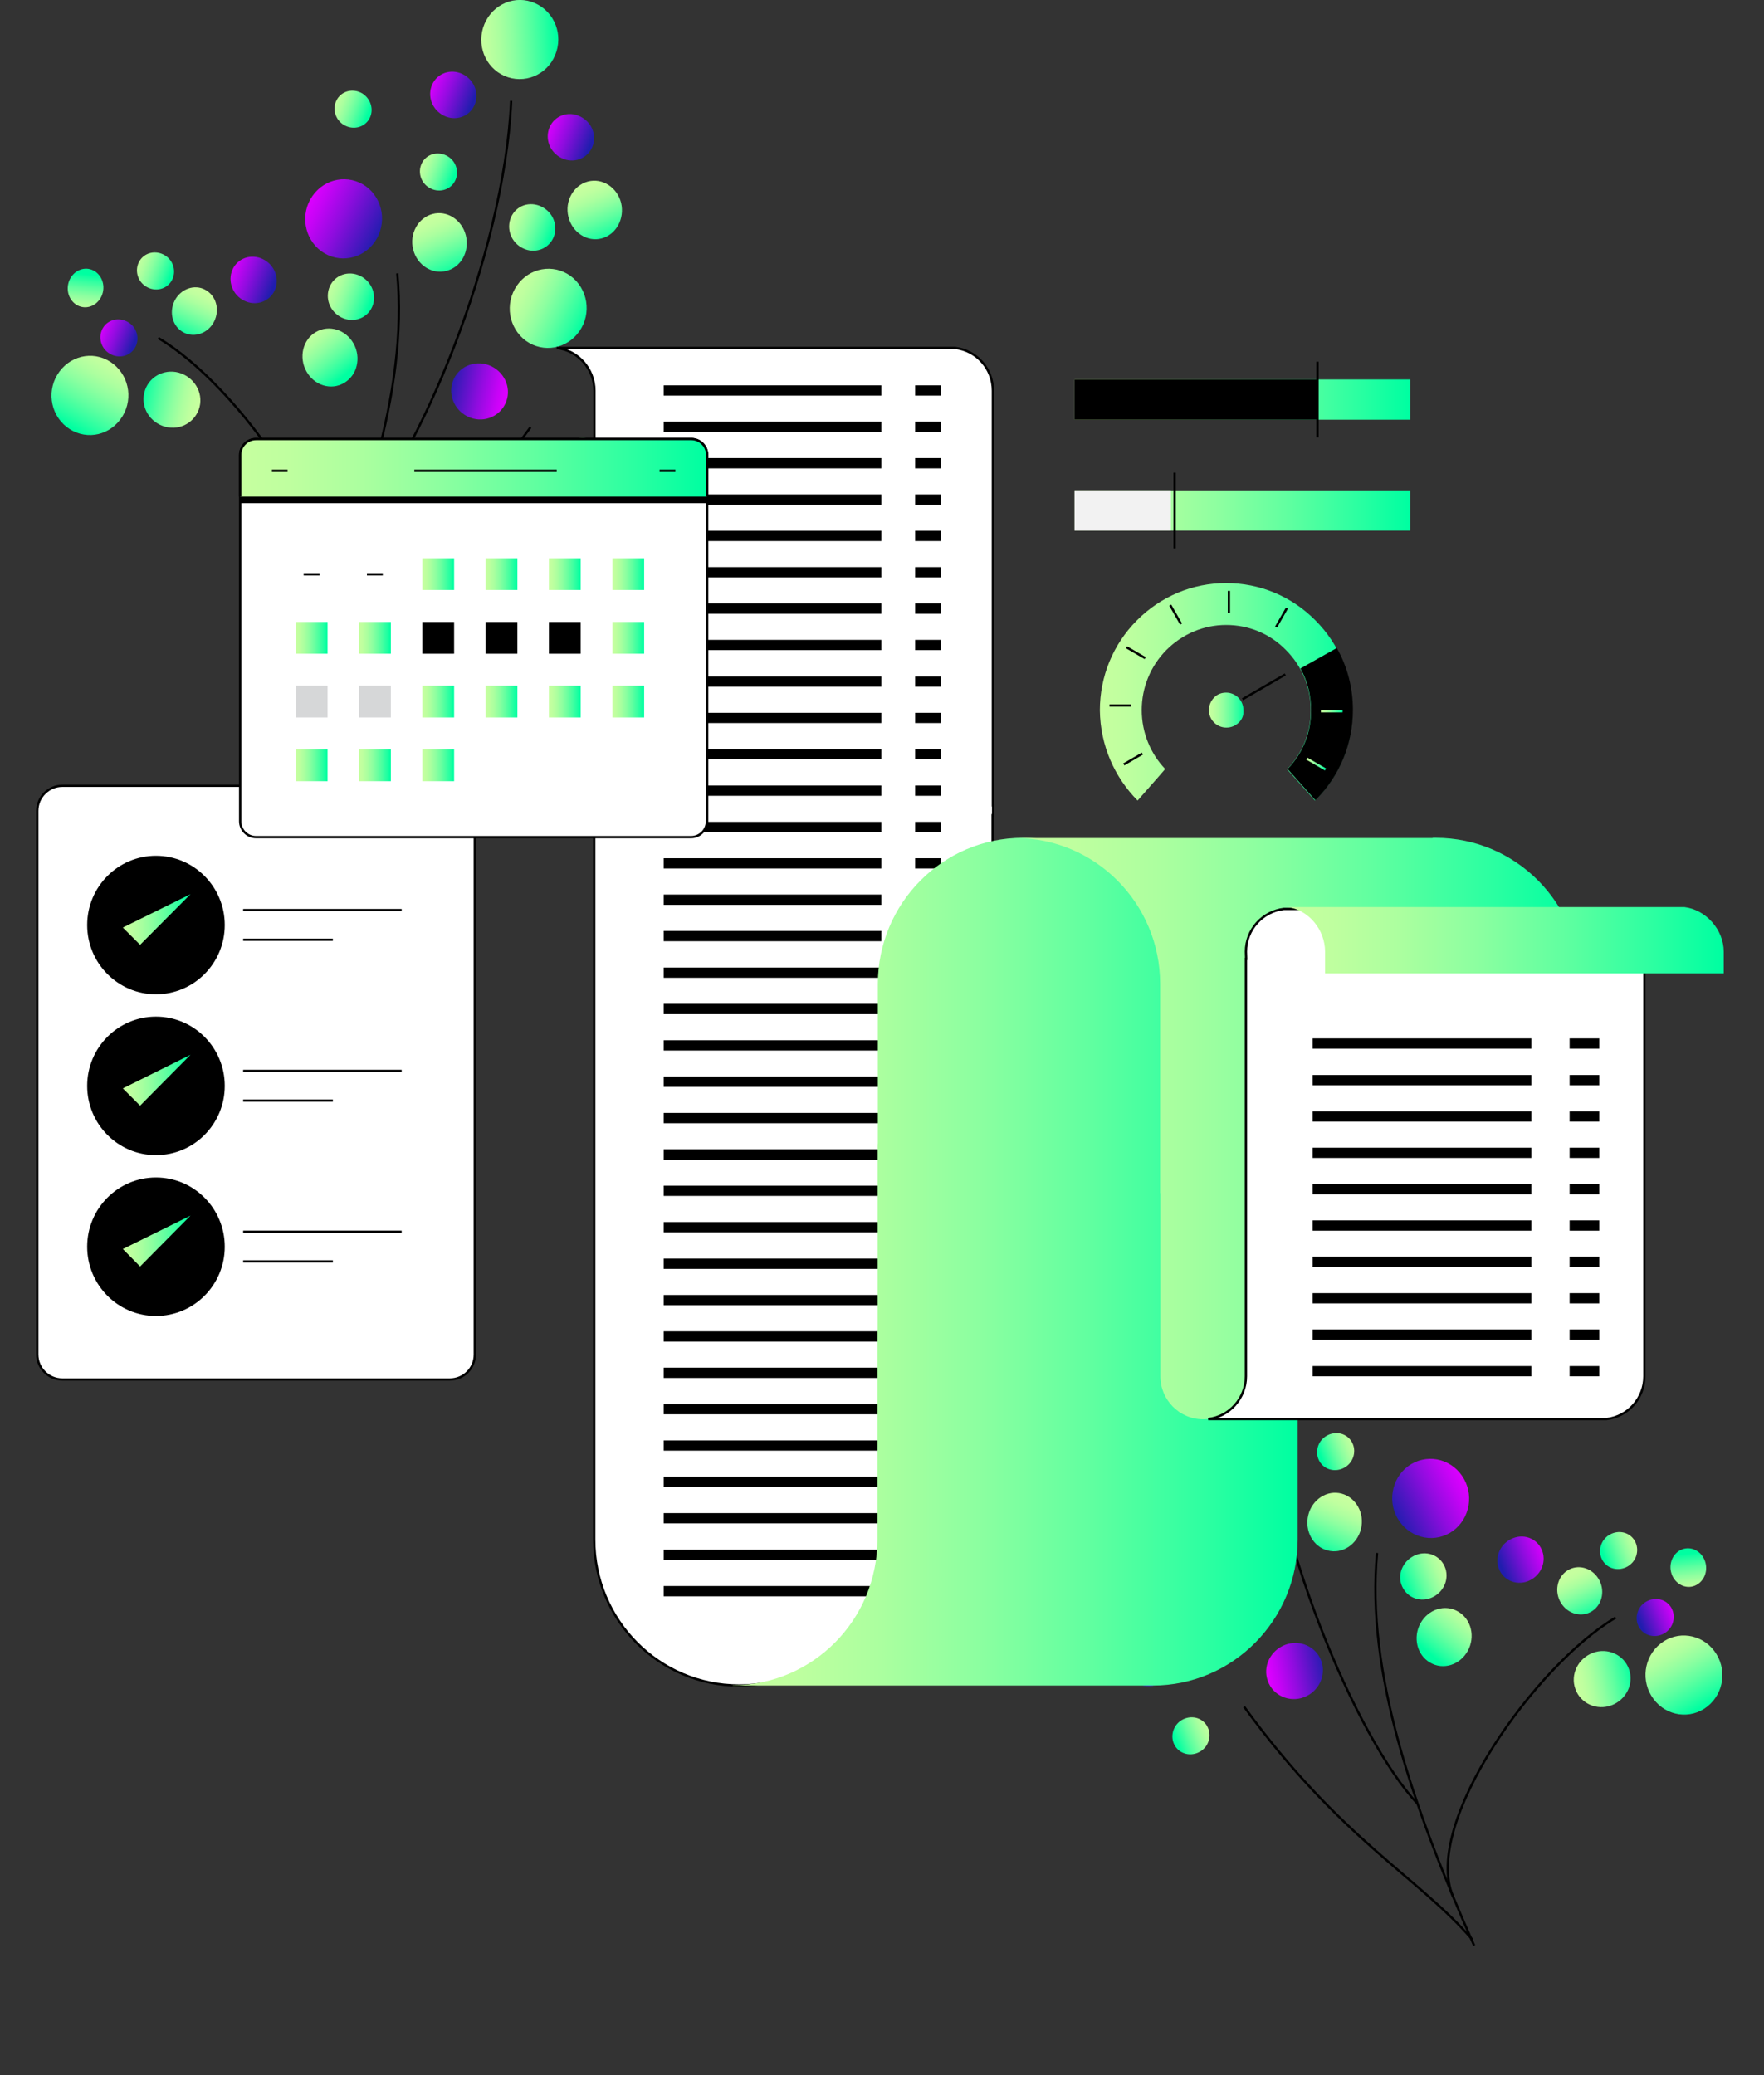 <?xml version="1.0" encoding="utf-8"?>
<!-- Generator: Adobe Illustrator 27.0.0, SVG Export Plug-In . SVG Version: 6.00 Build 0)  -->
<svg version="1.1" xmlns="http://www.w3.org/2000/svg" xmlns:xlink="http://www.w3.org/1999/xlink" x="0px" y="0px"
	 viewBox="0 0 766.8 901.8" style="enable-background:new 0 0 766.8 901.8;" xml:space="preserve">
<rect x="0" y="0" width="766.8" height="901.8" fill="#333333" stroke="none"/>
<style type="text/css">
	.st0{fill:url(#SVGID_1_);}
	.st1{fill:url(#SVGID_00000114066216828853804340000009013230274009353380_);}
	.st2{fill:url(#SVGID_00000142160613283476527890000009987089670987206068_);}
	.st3{fill:url(#SVGID_00000062151058065423059180000004312384770596332932_);}
	.st4{fill:url(#SVGID_00000078040173954566995390000001871966062869363135_);}
	.st5{fill:url(#SVGID_00000005257911399013316760000008653887878542949817_);}
	.st6{fill:url(#SVGID_00000061460301432067903610000000299241321384473523_);}
	.st7{fill:url(#SVGID_00000115491508587241690720000005945771008522962319_);}
	.st8{fill:url(#SVGID_00000158728741983170056580000003798217593605480577_);}
	.st9{fill:url(#SVGID_00000053530978301094965450000007122140310981240471_);}
	.st10{fill:url(#SVGID_00000178919067340441407850000015816492558864942989_);}
	.st11{fill:url(#SVGID_00000057828529467823581700000012664915570619879080_);}
	.st12{fill:url(#SVGID_00000063599144808162524970000009786552588345422477_);}
	.st13{fill:url(#SVGID_00000114049064230832300580000007838114331086264710_);}
	.st14{fill:url(#SVGID_00000069373516488468537850000016438946043366551196_);}
	.st15{fill:url(#SVGID_00000082341599957875134480000006754207073549455754_);}
	.st16{fill:url(#SVGID_00000163044570624318817730000014521177199108309123_);}
	.st17{fill:url(#SVGID_00000174590310961169068410000005889937753656395430_);}
	.st18{fill:url(#SVGID_00000139254626840996696650000000920957578994036150_);}
	.st19{fill:url(#SVGID_00000183928811604199686400000013699034025664814516_);}
	.st20{fill:url(#SVGID_00000070799454329943392210000005919887656590510009_);}
	.st21{fill:url(#SVGID_00000150064492506575776650000011599970764484528805_);}
	.st22{fill:none;stroke:#000000;stroke-miterlimit:10;}
	.st23{fill:url(#SVGID_00000161620957661205199570000015531828935208978877_);}
	.st24{fill:url(#SVGID_00000057111224873374373210000014707280916707261340_);}
	.st25{fill:url(#SVGID_00000021080469141208543510000017491534761211862914_);}
	.st26{fill:url(#SVGID_00000165943796566482849440000014861819361020038311_);}
	.st27{fill:url(#SVGID_00000102502672570653077240000013979065893239897499_);}
	.st28{fill:url(#SVGID_00000098903771386981560510000012808921139742481285_);}
	.st29{fill:url(#SVGID_00000110439114043077742640000011064573771821906320_);}
	.st30{fill:url(#SVGID_00000110473146049788164450000014534999475452829864_);}
	.st31{fill:url(#SVGID_00000067209109727169872600000012524680147274608808_);}
	.st32{fill:url(#SVGID_00000021812580412095165080000005854552210862135470_);}
	.st33{fill:url(#SVGID_00000137846585282462350190000003883276963753143209_);}
	.st34{fill:url(#SVGID_00000012436056164637501670000000169425866443963036_);}
	.st35{fill:url(#SVGID_00000174600506960766318110000008839005147278144695_);}
	.st36{fill:url(#SVGID_00000116227760404603043640000006314491039173371049_);}
	.st37{fill:url(#SVGID_00000126283785010546856450000008904181315944140445_);}
	.st38{fill:url(#SVGID_00000056395258872277982900000003725850350377958546_);}
	.st39{fill:url(#SVGID_00000176749106575137438960000008039774992407481511_);}
	.st40{fill:url(#SVGID_00000103943847484123422010000006065263726333673123_);}
	.st41{fill:url(#SVGID_00000151530744426163744830000011814923859136909720_);}
	.st42{fill:url(#SVGID_00000060009815746219718440000017819544633086534824_);}
	.st43{fill:url(#SVGID_00000090276831372745648770000002667698293448960191_);}
	.st44{fill:url(#SVGID_00000169522501859064799400000007761616483297214367_);}
	.st45{fill:#FFFFFF;}
	.st46{fill:none;stroke:#716C6E;stroke-miterlimit:10;}
	.st47{fill:#FFFFFF;stroke:#000000;stroke-miterlimit:10;}
	.st48{fill:none;stroke:#000000;stroke-width:4.466;stroke-linejoin:round;stroke-miterlimit:10;}
	.st49{fill:url(#SVGID_00000183958184783276221020000002250077824845439620_);}
	.st50{fill:url(#SVGID_00000005237546669401493820000006965488892240682929_);}
	.st51{fill:url(#SVGID_00000083062319357184680630000009292317588977705105_);}
	.st52{fill:url(#SVGID_00000132797700382791100070000015570090781994285450_);}
	.st53{fill:url(#SVGID_00000080166748587794612240000010980840044884979377_);}
	.st54{fill:url(#SVGID_00000114783755419604747480000005168644355744082090_);}
	.st55{fill:url(#SVGID_00000033347286500820775710000017273644408092874659_);}
	.st56{fill:url(#SVGID_00000171702260516939874940000011748530631790719880_);stroke:#000000;stroke-miterlimit:10;}
	.st57{fill:url(#SVGID_00000101796142583071435040000001831850554948345507_);}
	.st58{fill:url(#SVGID_00000118387671202388353570000011052747336695340709_);}
	.st59{fill:url(#SVGID_00000024685208577456440550000006588772437560799658_);}
	.st60{fill:url(#SVGID_00000029017814405609948550000004622061584557329573_);}
	.st61{fill:url(#SVGID_00000061467990911187508140000009184347961781571474_);}
	.st62{fill:url(#SVGID_00000048497557877684534300000008297493236431770500_);}
	.st63{fill:url(#SVGID_00000182520506836027498310000014835685933500509877_);}
	.st64{fill:#D6D7D8;}
	.st65{fill:url(#SVGID_00000124853585449986501700000000217881417514493358_);}
	.st66{fill:url(#SVGID_00000181784053739537466960000004140456300755899277_);}
	.st67{fill:url(#SVGID_00000137099543193399744260000006164942345602362253_);}
	.st68{fill:url(#SVGID_00000088105893228226828390000006591037777893480368_);}
	.st69{fill:url(#SVGID_00000177445755302061983900000000431885439997353624_);}
	.st70{fill:url(#SVGID_00000034055979213157273100000016062544690280063647_);}
	.st71{fill:url(#SVGID_00000052805914734993575160000001909078408557836222_);}
	.st72{fill:url(#SVGID_00000176730715609130977160000014181011870684823713_);}
	.st73{fill:url(#SVGID_00000125589286930853885920000008895648621644158353_);}
	.st74{fill:url(#SVGID_00000158749061319613540560000009009366820403554470_);}
	.st75{fill:url(#SVGID_00000011023145437314042620000012063919722293777836_);}
	.st76{fill:url(#SVGID_00000108286388999309775980000017785107626532406457_);}
	.st77{fill:none;stroke:url(#SVGID_00000033336306183970719550000012358829279391188608_);stroke-miterlimit:10;}
	.st78{fill:none;stroke:url(#SVGID_00000109025374089407689240000000056812679428561337_);stroke-miterlimit:10;}
	.st79{fill:url(#SVGID_00000104706437760782579090000012670279205019611553_);}
	.st80{fill:url(#SVGID_00000076584822432065532970000016099693026839231146_);}
	.st81{fill:url(#SVGID_00000176724343391150309950000006792298707871570855_);}
	.st82{fill:url(#SVGID_00000085961236613213323360000016670995426232638396_);}
	.st83{fill:#F2F2F2;}
</style>
<g id="Layer_4">
</g>
<g id="background">
</g>
<g id="Layer_5">
</g>
<g id="dizajn">
	<g>
		
			<linearGradient id="SVGID_1_" gradientUnits="userSpaceOnUse" x1="9691.839" y1="100.017" x2="9721.352" y2="94.738" gradientTransform="matrix(0.774 -0.287 -0.334 -0.941 -6916.704 3601.606)">
			<stop  offset="0" style="stop-color:#DB00FF"/>
			<stop  offset="0.146" style="stop-color:#C603F6"/>
			<stop  offset="0.447" style="stop-color:#900CDF"/>
			<stop  offset="0.875" style="stop-color:#3A19B9"/>
			<stop  offset="1" style="stop-color:#201DAE"/>
		</linearGradient>
		<path class="st0" d="M574.4,721.9c-2.2-6.3-9.3-9.5-15.7-7.1s-9.9,9.4-7.6,15.7c2.2,6.3,9.3,9.5,15.7,7.1
			C573.2,735.2,576.6,728.2,574.4,721.9z"/>
		
			<linearGradient id="SVGID_00000178200415318687093430000007256997395469976200_" gradientUnits="userSpaceOnUse" x1="-1307.604" y1="3283.396" x2="-1273.956" y2="3277.377" gradientTransform="matrix(-0.792 0.576 0.701 1.017 -2700.39 -1940.733)">
			<stop  offset="0" style="stop-color:#DB00FF"/>
			<stop  offset="0.146" style="stop-color:#C603F6"/>
			<stop  offset="0.447" style="stop-color:#900CDF"/>
			<stop  offset="0.875" style="stop-color:#3A19B9"/>
			<stop  offset="1" style="stop-color:#201DAE"/>
		</linearGradient>
		<path style="fill:url(#SVGID_00000178200415318687093430000007256997395469976200_);" d="M608.3,661.1c5.4,7.8,15.8,9.6,23.3,4.2
			c7.5-5.5,9.3-16.2,3.9-24c-5.4-7.8-15.8-9.6-23.3-4.2C604.7,642.6,602.9,653.4,608.3,661.1z"/>
		
			<linearGradient id="SVGID_00000085210958193652584340000003204277687186506394_" gradientUnits="userSpaceOnUse" x1="-1210.269" y1="3266.503" x2="-1176.621" y2="3260.484" gradientTransform="matrix(-0.792 0.576 0.701 1.017 -2700.39 -1940.733)">
			<stop  offset="0" style="stop-color:#C6FF9F"/>
			<stop  offset="0.104" style="stop-color:#BFFF9F"/>
			<stop  offset="0.255" style="stop-color:#ACFF9F"/>
			<stop  offset="0.434" style="stop-color:#8CFFA0"/>
			<stop  offset="0.635" style="stop-color:#60FFA0"/>
			<stop  offset="0.851" style="stop-color:#29FFA1"/>
			<stop  offset="0.994" style="stop-color:#00FFA1"/>
		</linearGradient>
		<path style="fill:url(#SVGID_00000085210958193652584340000003204277687186506394_);" d="M519.4,700c5.4,7.8,15.8,9.6,23.3,4.2
			c7.5-5.5,9.3-16.2,3.9-24c-5.4-7.8-15.8-9.6-23.3-4.2C515.8,681.5,514,692.2,519.4,700z"/>
		
			<linearGradient id="SVGID_00000158739410163831900150000009605988245928552621_" gradientUnits="userSpaceOnUse" x1="4902.875" y1="5364.649" x2="4892.214" y2="5338.018" gradientTransform="matrix(0.387 0.919 1.109 -0.489 -7283.478 -1314.024)">
			<stop  offset="0" style="stop-color:#C6FF9F"/>
			<stop  offset="0.104" style="stop-color:#BFFF9F"/>
			<stop  offset="0.255" style="stop-color:#ACFF9F"/>
			<stop  offset="0.434" style="stop-color:#8CFFA0"/>
			<stop  offset="0.635" style="stop-color:#60FFA0"/>
			<stop  offset="0.851" style="stop-color:#29FFA1"/>
			<stop  offset="0.994" style="stop-color:#00FFA1"/>
		</linearGradient>
		<path style="fill:url(#SVGID_00000158739410163831900150000009605988245928552621_);" d="M551.9,589.1c8.5-3.7,12.4-13.8,8.7-22.6
			s-13.5-12.8-22-9c-8.5,3.7-12.4,13.8-8.7,22.6C533.6,588.8,543.4,592.9,551.9,589.1z"/>
		
			<linearGradient id="SVGID_00000026875043870659495640000008390437172050248837_" gradientUnits="userSpaceOnUse" x1="-2337.113" y1="3386.899" x2="-2312.983" y2="3382.584" gradientTransform="matrix(-0.708 0.43 0.498 0.861 -2669.588 -1237.083)">
			<stop  offset="0" style="stop-color:#DB00FF"/>
			<stop  offset="0.146" style="stop-color:#C603F6"/>
			<stop  offset="0.447" style="stop-color:#900CDF"/>
			<stop  offset="0.875" style="stop-color:#3A19B9"/>
			<stop  offset="1" style="stop-color:#201DAE"/>
		</linearGradient>
		<path style="fill:url(#SVGID_00000026875043870659495640000008390437172050248837_);" d="M652.2,683.1c2.7,4.7,8.8,6.2,13.7,3.2
			s6.5-9.1,3.8-13.8c-2.7-4.7-8.8-6.2-13.7-3.2S649.5,678.4,652.2,683.1z"/>
		
			<linearGradient id="SVGID_00000043426102101346188710000010374962220173461646_" gradientUnits="userSpaceOnUse" x1="-2230.383" y1="3261.593" x2="-2206.254" y2="3257.277" gradientTransform="matrix(-0.708 0.43 0.498 0.861 -2669.588 -1237.083)">
			<stop  offset="0" style="stop-color:#DB00FF"/>
			<stop  offset="0.146" style="stop-color:#C603F6"/>
			<stop  offset="0.447" style="stop-color:#900CDF"/>
			<stop  offset="0.875" style="stop-color:#3A19B9"/>
			<stop  offset="1" style="stop-color:#201DAE"/>
		</linearGradient>
		<path style="fill:url(#SVGID_00000043426102101346188710000010374962220173461646_);" d="M514.3,621.1c2.7,4.7,8.8,6.2,13.7,3.2
			s6.5-9.1,3.8-13.8c-2.7-4.7-8.8-6.2-13.7-3.2S511.6,616.4,514.3,621.1z"/>
		
			<linearGradient id="SVGID_00000003084488854306519620000014291774165353248414_" gradientUnits="userSpaceOnUse" x1="-2294.966" y1="3272.554" x2="-2270.837" y2="3268.238" gradientTransform="matrix(-0.708 0.43 0.498 0.861 -2669.588 -1237.083)">
			<stop  offset="0" style="stop-color:#DB00FF"/>
			<stop  offset="0.146" style="stop-color:#C603F6"/>
			<stop  offset="0.447" style="stop-color:#900CDF"/>
			<stop  offset="0.875" style="stop-color:#3A19B9"/>
			<stop  offset="1" style="stop-color:#201DAE"/>
		</linearGradient>
		<path style="fill:url(#SVGID_00000003084488854306519620000014291774165353248414_);" d="M565.5,602.7c2.7,4.7,8.8,6.2,13.7,3.2
			s6.5-9.1,3.8-13.8c-2.7-4.7-8.8-6.2-13.7-3.2S562.8,598,565.5,602.7z"/>
		
			<linearGradient id="SVGID_00000027598121339555232380000003979426034909625485_" gradientUnits="userSpaceOnUse" x1="-2224.296" y1="3304.107" x2="-2200.166" y2="3299.791" gradientTransform="matrix(-0.708 0.43 0.498 0.861 -2669.588 -1237.083)">
			<stop  offset="0" style="stop-color:#C6FF9F"/>
			<stop  offset="0.104" style="stop-color:#BFFF9F"/>
			<stop  offset="0.255" style="stop-color:#ACFF9F"/>
			<stop  offset="0.434" style="stop-color:#8CFFA0"/>
			<stop  offset="0.635" style="stop-color:#60FFA0"/>
			<stop  offset="0.851" style="stop-color:#29FFA1"/>
			<stop  offset="0.994" style="stop-color:#00FFA1"/>
		</linearGradient>
		<path style="fill:url(#SVGID_00000027598121339555232380000003979426034909625485_);" d="M531.2,660.3c2.7,4.7,8.8,6.2,13.7,3.2
			s6.5-9.1,3.8-13.8c-2.7-4.7-8.8-6.2-13.7-3.2S528.5,655.6,531.2,660.3z"/>
		
			<linearGradient id="SVGID_00000113339350054849512920000018216771684530911894_" gradientUnits="userSpaceOnUse" x1="-2279.085" y1="3304.172" x2="-2259.731" y2="3300.71" gradientTransform="matrix(-0.708 0.43 0.498 0.861 -2669.588 -1237.083)">
			<stop  offset="0" style="stop-color:#C6FF9F"/>
			<stop  offset="0.104" style="stop-color:#BFFF9F"/>
			<stop  offset="0.255" style="stop-color:#ACFF9F"/>
			<stop  offset="0.434" style="stop-color:#8CFFA0"/>
			<stop  offset="0.635" style="stop-color:#60FFA0"/>
			<stop  offset="0.851" style="stop-color:#29FFA1"/>
			<stop  offset="0.994" style="stop-color:#00FFA1"/>
		</linearGradient>
		<path style="fill:url(#SVGID_00000113339350054849512920000018216771684530911894_);" d="M573.6,635.1c2.2,3.8,7.1,4.9,11,2.6
			s5.2-7.3,3-11.1c-2.2-3.8-7.1-4.9-11-2.6S571.4,631.3,573.6,635.1z"/>
		
			<linearGradient id="SVGID_00000165205976978824115990000000532348606162508959_" gradientUnits="userSpaceOnUse" x1="-2138.648" y1="3377.468" x2="-2119.293" y2="3374.007" gradientTransform="matrix(-0.708 0.43 0.498 0.861 -2669.588 -1237.083)">
			<stop  offset="0" style="stop-color:#C6FF9F"/>
			<stop  offset="0.104" style="stop-color:#BFFF9F"/>
			<stop  offset="0.255" style="stop-color:#ACFF9F"/>
			<stop  offset="0.434" style="stop-color:#8CFFA0"/>
			<stop  offset="0.635" style="stop-color:#60FFA0"/>
			<stop  offset="0.851" style="stop-color:#29FFA1"/>
			<stop  offset="0.994" style="stop-color:#00FFA1"/>
		</linearGradient>
		<path style="fill:url(#SVGID_00000165205976978824115990000000532348606162508959_);" d="M510.7,758.6c2.2,3.8,7.1,4.9,11,2.6
			s5.2-7.3,3-11.1s-7.1-4.9-11-2.6S508.5,754.9,510.7,758.6z"/>
		
			<linearGradient id="SVGID_00000078047018566313491080000003596196611572109756_" gradientUnits="userSpaceOnUse" x1="6323.74" y1="5171.873" x2="6357.388" y2="5165.855" gradientTransform="matrix(0.593 0.795 0.958 -0.754 -7978.964 -416.981)">
			<stop  offset="0" style="stop-color:#C6FF9F"/>
			<stop  offset="0.104" style="stop-color:#BFFF9F"/>
			<stop  offset="0.255" style="stop-color:#ACFF9F"/>
			<stop  offset="0.434" style="stop-color:#8CFFA0"/>
			<stop  offset="0.635" style="stop-color:#60FFA0"/>
			<stop  offset="0.851" style="stop-color:#29FFA1"/>
			<stop  offset="0.994" style="stop-color:#00FFA1"/>
		</linearGradient>
		<path style="fill:url(#SVGID_00000078047018566313491080000003596196611572109756_);" d="M742.2,741.6c7.3-5.8,8.7-16.5,3-24.1
			c-5.6-7.5-16.1-9-23.4-3.2c-7.3,5.8-8.7,16.5-3,24.1C724.4,745.9,734.9,747.4,742.2,741.6z"/>
		
			<linearGradient id="SVGID_00000167383745982236043860000001719075747698166703_" gradientUnits="userSpaceOnUse" x1="6369.403" y1="6283.211" x2="6393.532" y2="6278.895" gradientTransform="matrix(0.449 0.714 0.815 -0.54 -7296.7 -471.486)">
			<stop  offset="0" style="stop-color:#C6FF9F"/>
			<stop  offset="0.104" style="stop-color:#BFFF9F"/>
			<stop  offset="0.255" style="stop-color:#ACFF9F"/>
			<stop  offset="0.434" style="stop-color:#8CFFA0"/>
			<stop  offset="0.635" style="stop-color:#60FFA0"/>
			<stop  offset="0.851" style="stop-color:#29FFA1"/>
			<stop  offset="0.994" style="stop-color:#00FFA1"/>
		</linearGradient>
		<path style="fill:url(#SVGID_00000167383745982236043860000001719075747698166703_);" d="M692.2,700.1c4.5-3,5.6-9.3,2.6-14.1
			s-9.1-6.4-13.6-3.4c-4.5,3-5.6,9.3-2.6,14.1C681.6,701.5,687.7,703.1,692.2,700.1z"/>
		
			<linearGradient id="SVGID_00000178904452086854436010000015810502539040727983_" gradientUnits="userSpaceOnUse" x1="9843.089" y1="50.124" x2="9872.602" y2="44.846" gradientTransform="matrix(0.774 -0.287 -0.334 -0.941 -6916.704 3601.606)">
			<stop  offset="0" style="stop-color:#C6FF9F"/>
			<stop  offset="0.104" style="stop-color:#BFFF9F"/>
			<stop  offset="0.255" style="stop-color:#ACFF9F"/>
			<stop  offset="0.434" style="stop-color:#8CFFA0"/>
			<stop  offset="0.635" style="stop-color:#60FFA0"/>
			<stop  offset="0.851" style="stop-color:#29FFA1"/>
			<stop  offset="0.994" style="stop-color:#00FFA1"/>
		</linearGradient>
		<path style="fill:url(#SVGID_00000178904452086854436010000015810502539040727983_);" d="M708.1,725.4c-2.2-6.3-9.3-9.5-15.7-7.1
			c-6.4,2.4-9.9,9.4-7.6,15.7c2.2,6.3,9.3,9.5,15.7,7.1S710.4,731.7,708.1,725.4z"/>
		
			<linearGradient id="SVGID_00000051350201902610073320000017498948171737268393_" gradientUnits="userSpaceOnUse" x1="2751.57" y1="-4314.157" x2="2770.924" y2="-4317.619" gradientTransform="matrix(-0.205 -0.822 -0.941 0.243 -2763.054 4002.191)">
			<stop  offset="0" style="stop-color:#C6FF9F"/>
			<stop  offset="0.104" style="stop-color:#BFFF9F"/>
			<stop  offset="0.255" style="stop-color:#ACFF9F"/>
			<stop  offset="0.434" style="stop-color:#8CFFA0"/>
			<stop  offset="0.635" style="stop-color:#60FFA0"/>
			<stop  offset="0.851" style="stop-color:#29FFA1"/>
			<stop  offset="0.994" style="stop-color:#00FFA1"/>
		</linearGradient>
		<path style="fill:url(#SVGID_00000051350201902610073320000017498948171737268393_);" d="M731.9,673.1c-4.1,1.1-6.6,5.6-5.5,10.1
			c1.1,4.5,5.4,7.3,9.5,6.2c4.1-1.1,6.6-5.6,5.5-10.1C740.3,674.8,736.1,672,731.9,673.1z"/>
		
			<linearGradient id="SVGID_00000100384076983164173170000000229574333563193276_" gradientUnits="userSpaceOnUse" x1="-2381.64" y1="3405.321" x2="-2362.286" y2="3401.859" gradientTransform="matrix(-0.708 0.43 0.498 0.861 -2669.588 -1237.083)">
			<stop  offset="0" style="stop-color:#C6FF9F"/>
			<stop  offset="0.104" style="stop-color:#BFFF9F"/>
			<stop  offset="0.255" style="stop-color:#ACFF9F"/>
			<stop  offset="0.434" style="stop-color:#8CFFA0"/>
			<stop  offset="0.635" style="stop-color:#60FFA0"/>
			<stop  offset="0.851" style="stop-color:#29FFA1"/>
			<stop  offset="0.994" style="stop-color:#00FFA1"/>
		</linearGradient>
		<path style="fill:url(#SVGID_00000100384076983164173170000000229574333563193276_);" d="M696.6,678.1c2.2,3.8,7.1,4.9,11,2.6
			s5.2-7.3,3-11.1c-2.2-3.8-7.1-4.9-11-2.6S694.4,674.3,696.6,678.1z"/>
		
			<linearGradient id="SVGID_00000016784050058587851330000001837458053132835220_" gradientUnits="userSpaceOnUse" x1="-2380.684" y1="3438.657" x2="-2361.329" y2="3435.195" gradientTransform="matrix(-0.708 0.43 0.498 0.861 -2669.588 -1237.083)">
			<stop  offset="0" style="stop-color:#DB00FF"/>
			<stop  offset="0.146" style="stop-color:#C603F6"/>
			<stop  offset="0.447" style="stop-color:#900CDF"/>
			<stop  offset="0.875" style="stop-color:#3A19B9"/>
			<stop  offset="1" style="stop-color:#201DAE"/>
		</linearGradient>
		<path style="fill:url(#SVGID_00000016784050058587851330000001837458053132835220_);" d="M712.5,707.2c2.2,3.8,7.1,4.9,11,2.6
			s5.2-7.3,3-11.1c-2.2-3.8-7.1-4.9-11-2.6S710.3,703.4,712.5,707.2z"/>
		
			<linearGradient id="SVGID_00000158724717296037963340000003757654685791449775_" gradientUnits="userSpaceOnUse" x1="-2334.363" y1="3300.154" x2="-2315.008" y2="3296.692" gradientTransform="matrix(-0.708 0.43 0.498 0.861 -2669.588 -1237.083)">
			<stop  offset="0" style="stop-color:#C6FF9F"/>
			<stop  offset="0.104" style="stop-color:#BFFF9F"/>
			<stop  offset="0.255" style="stop-color:#ACFF9F"/>
			<stop  offset="0.434" style="stop-color:#8CFFA0"/>
			<stop  offset="0.635" style="stop-color:#60FFA0"/>
			<stop  offset="0.851" style="stop-color:#29FFA1"/>
			<stop  offset="0.994" style="stop-color:#00FFA1"/>
		</linearGradient>
		<path style="fill:url(#SVGID_00000158724717296037963340000003757654685791449775_);" d="M610.7,607.8c2.2,3.8,7.1,4.9,11,2.6
			c3.9-2.3,5.2-7.3,3-11.1c-2.2-3.8-7.1-4.9-11-2.6C609.9,599.1,608.6,604.1,610.7,607.8z"/>
		
			<linearGradient id="SVGID_00000151518321689906170790000013204497098860962227_" gradientUnits="userSpaceOnUse" x1="-2288.487" y1="3371.11" x2="-2264.358" y2="3366.794" gradientTransform="matrix(-0.708 0.43 0.498 0.861 -2669.588 -1237.083)">
			<stop  offset="0" style="stop-color:#C6FF9F"/>
			<stop  offset="0.104" style="stop-color:#BFFF9F"/>
			<stop  offset="0.255" style="stop-color:#ACFF9F"/>
			<stop  offset="0.434" style="stop-color:#8CFFA0"/>
			<stop  offset="0.635" style="stop-color:#60FFA0"/>
			<stop  offset="0.851" style="stop-color:#29FFA1"/>
			<stop  offset="0.994" style="stop-color:#00FFA1"/>
		</linearGradient>
		<path style="fill:url(#SVGID_00000151518321689906170790000013204497098860962227_);" d="M610,690.4c2.7,4.7,8.8,6.2,13.7,3.2
			s6.5-9.1,3.8-13.8c-2.7-4.7-8.8-6.2-13.7-3.2S607.2,685.7,610,690.4z"/>
		
			<linearGradient id="SVGID_00000137845869369222082800000015451786213027842705_" gradientUnits="userSpaceOnUse" x1="-341.23" y1="5542.047" x2="-311.717" y2="5536.768" gradientTransform="matrix(-0.409 0.733 0.844 0.501 -4178.366 -1825.973)">
			<stop  offset="0" style="stop-color:#C6FF9F"/>
			<stop  offset="0.104" style="stop-color:#BFFF9F"/>
			<stop  offset="0.255" style="stop-color:#ACFF9F"/>
			<stop  offset="0.434" style="stop-color:#8CFFA0"/>
			<stop  offset="0.635" style="stop-color:#60FFA0"/>
			<stop  offset="0.851" style="stop-color:#29FFA1"/>
			<stop  offset="0.994" style="stop-color:#00FFA1"/>
		</linearGradient>
		<path style="fill:url(#SVGID_00000137845869369222082800000015451786213027842705_);" d="M621.6,722.5c5.7,3.4,13,1.1,16.4-5
			c3.4-6.1,1.6-13.8-4.1-17.1c-5.7-3.4-13-1.1-16.4,5C614.1,711.5,615.9,719.2,621.6,722.5z"/>
		
			<linearGradient id="SVGID_00000070076479883231250670000004340349777241785249_" gradientUnits="userSpaceOnUse" x1="1090.596" y1="6203.496" x2="1120.108" y2="6198.216" gradientTransform="matrix(-0.202 0.821 0.942 0.251 -5038.221 -1800.231)">
			<stop  offset="0" style="stop-color:#C6FF9F"/>
			<stop  offset="0.104" style="stop-color:#BFFF9F"/>
			<stop  offset="0.255" style="stop-color:#ACFF9F"/>
			<stop  offset="0.434" style="stop-color:#8CFFA0"/>
			<stop  offset="0.635" style="stop-color:#60FFA0"/>
			<stop  offset="0.851" style="stop-color:#29FFA1"/>
			<stop  offset="0.994" style="stop-color:#00FFA1"/>
		</linearGradient>
		<path style="fill:url(#SVGID_00000070076479883231250670000004340349777241785249_);" d="M577.1,673.8c6.3,1.7,12.8-2.5,14.5-9.3
			c1.7-6.8-2.1-13.7-8.4-15.4s-12.8,2.5-14.5,9.3C567,665.3,570.8,672.2,577.1,673.8z"/>
		
			<linearGradient id="SVGID_00000092449799301534973110000008974321936643170985_" gradientUnits="userSpaceOnUse" x1="1094.931" y1="6132.895" x2="1124.444" y2="6127.617" gradientTransform="matrix(-0.202 0.821 0.942 0.251 -5038.221 -1800.231)">
			<stop  offset="0" style="stop-color:#C6FF9F"/>
			<stop  offset="0.104" style="stop-color:#BFFF9F"/>
			<stop  offset="0.255" style="stop-color:#ACFF9F"/>
			<stop  offset="0.434" style="stop-color:#8CFFA0"/>
			<stop  offset="0.635" style="stop-color:#60FFA0"/>
			<stop  offset="0.851" style="stop-color:#29FFA1"/>
			<stop  offset="0.994" style="stop-color:#00FFA1"/>
		</linearGradient>
		<path style="fill:url(#SVGID_00000092449799301534973110000008974321936643170985_);" d="M509.7,659.7c6.3,1.7,12.8-2.5,14.5-9.3
			s-2.1-13.7-8.4-15.4c-6.3-1.7-12.8,2.5-14.5,9.3C499.6,651.1,503.4,658,509.7,659.7z"/>
		
			<linearGradient id="SVGID_00000085972998758725816950000009930365766272032949_" gradientUnits="userSpaceOnUse" x1="1182.148" y1="6137.386" x2="1211.661" y2="6132.107" gradientTransform="matrix(-0.202 0.821 0.942 0.251 -5038.221 -1800.231)">
			<stop  offset="0" style="stop-color:#DB00FF"/>
			<stop  offset="0.146" style="stop-color:#C603F6"/>
			<stop  offset="0.447" style="stop-color:#900CDF"/>
			<stop  offset="0.875" style="stop-color:#3A19B9"/>
			<stop  offset="1" style="stop-color:#201DAE"/>
		</linearGradient>
		<path style="fill:url(#SVGID_00000085972998758725816950000009930365766272032949_);" d="M496.3,732.4c6.3,1.7,12.8-2.5,14.5-9.3
			s-2.1-13.7-8.4-15.4c-6.3-1.7-12.8,2.5-14.5,9.3C486.2,723.8,490,730.7,496.3,732.4z"/>
		<path class="st22" d="M640.8,845.5c-26.8-60.5-47-119.1-42.2-170.6"/>
		<path class="st22" d="M616.2,783.9c-26.3-28-64.2-116.3-67.2-184"/>
		<path class="st22" d="M640,842.9c-22.9-26.7-57.6-43.9-99.2-101.2"/>
		<path class="st22" d="M631.6,824.2c-13.5-31.8,36.3-101,70.7-121.2"/>
	</g>
	<g>
		
			<linearGradient id="SVGID_00000114045724469980293010000008471232122695985319_" gradientUnits="userSpaceOnUse" x1="9950.471" y1="612.245" x2="9979.996" y2="606.963" gradientTransform="matrix(-0.774 -0.287 0.334 -0.941 7717.184 3601.606)">
			<stop  offset="0" style="stop-color:#DB00FF"/>
			<stop  offset="0.146" style="stop-color:#C603F6"/>
			<stop  offset="0.447" style="stop-color:#900CDF"/>
			<stop  offset="0.875" style="stop-color:#3A19B9"/>
			<stop  offset="1" style="stop-color:#201DAE"/>
		</linearGradient>
		<path style="fill:url(#SVGID_00000114045724469980293010000008471232122695985319_);" d="M196.8,165.8c2.2-6.3,9.3-9.5,15.7-7.1
			c6.4,2.4,9.9,9.4,7.6,15.7s-9.3,9.5-15.7,7.1S194.6,172.1,196.8,165.8z"/>
		
			<linearGradient id="SVGID_00000152258289504453974080000005844315210348784301_" gradientUnits="userSpaceOnUse" x1="-1654.899" y1="2933.039" x2="-1621.236" y2="2927.018" gradientTransform="matrix(0.792 0.576 -0.701 1.017 3500.87 -1940.733)">
			<stop  offset="0" style="stop-color:#DB00FF"/>
			<stop  offset="0.146" style="stop-color:#C603F6"/>
			<stop  offset="0.447" style="stop-color:#900CDF"/>
			<stop  offset="0.875" style="stop-color:#3A19B9"/>
			<stop  offset="1" style="stop-color:#201DAE"/>
		</linearGradient>
		<path style="fill:url(#SVGID_00000152258289504453974080000005844315210348784301_);" d="M163,105c-5.4,7.8-15.8,9.6-23.3,4.2
			c-7.5-5.5-9.3-16.2-3.9-24c5.4-7.8,15.8-9.6,23.3-4.2C166.6,86.5,168.3,97.2,163,105z"/>
		
			<linearGradient id="SVGID_00000106148853353584491110000001961467854487470984_" gradientUnits="userSpaceOnUse" x1="-1557.522" y1="2916.138" x2="-1523.86" y2="2910.117" gradientTransform="matrix(0.792 0.576 -0.701 1.017 3500.87 -1940.733)">
			<stop  offset="0" style="stop-color:#C6FF9F"/>
			<stop  offset="0.104" style="stop-color:#BFFF9F"/>
			<stop  offset="0.255" style="stop-color:#ACFF9F"/>
			<stop  offset="0.434" style="stop-color:#8CFFA0"/>
			<stop  offset="0.635" style="stop-color:#60FFA0"/>
			<stop  offset="0.851" style="stop-color:#29FFA1"/>
			<stop  offset="0.994" style="stop-color:#00FFA1"/>
		</linearGradient>
		<path style="fill:url(#SVGID_00000106148853353584491110000001961467854487470984_);" d="M251.9,143.9c-5.4,7.8-15.8,9.6-23.3,4.2
			c-7.5-5.5-9.3-16.2-3.9-24s15.8-9.6,23.3-4.2C255.5,125.4,257.3,136.1,251.9,143.9z"/>
		
			<linearGradient id="SVGID_00000091710456416396199970000000967304548729356205_" gradientUnits="userSpaceOnUse" x1="4404.334" y1="5564.827" x2="4393.668" y2="5538.184" gradientTransform="matrix(-0.387 0.919 -1.109 -0.489 8083.958 -1314.024)">
			<stop  offset="0" style="stop-color:#C6FF9F"/>
			<stop  offset="0.104" style="stop-color:#BFFF9F"/>
			<stop  offset="0.255" style="stop-color:#ACFF9F"/>
			<stop  offset="0.434" style="stop-color:#8CFFA0"/>
			<stop  offset="0.635" style="stop-color:#60FFA0"/>
			<stop  offset="0.851" style="stop-color:#29FFA1"/>
			<stop  offset="0.994" style="stop-color:#00FFA1"/>
		</linearGradient>
		<path style="fill:url(#SVGID_00000091710456416396199970000000967304548729356205_);" d="M219.3,33c-8.5-3.7-12.4-13.8-8.7-22.6
			c3.7-8.7,13.5-12.8,22-9S245,15.2,241.3,24C237.7,32.7,227.8,36.7,219.3,33z"/>
		
			<linearGradient id="SVGID_00000030456395932798431800000002110458318607395259_" gradientUnits="userSpaceOnUse" x1="-2703.814" y1="2924.476" x2="-2679.674" y2="2920.158" gradientTransform="matrix(0.708 0.43 -0.498 0.861 3470.068 -1237.083)">
			<stop  offset="0" style="stop-color:#DB00FF"/>
			<stop  offset="0.146" style="stop-color:#C603F6"/>
			<stop  offset="0.447" style="stop-color:#900CDF"/>
			<stop  offset="0.875" style="stop-color:#3A19B9"/>
			<stop  offset="1" style="stop-color:#201DAE"/>
		</linearGradient>
		<path style="fill:url(#SVGID_00000030456395932798431800000002110458318607395259_);" d="M119,127c-2.7,4.7-8.8,6.2-13.7,3.2
			c-4.8-2.9-6.5-9.1-3.8-13.9c2.7-4.7,8.8-6.2,13.7-3.2S121.7,122.3,119,127z"/>
		
			<linearGradient id="SVGID_00000145766979103782238820000013530237409992093332_" gradientUnits="userSpaceOnUse" x1="-2597.038" y1="2799.115" x2="-2572.898" y2="2794.797" gradientTransform="matrix(0.708 0.43 -0.498 0.861 3470.068 -1237.083)">
			<stop  offset="0" style="stop-color:#DB00FF"/>
			<stop  offset="0.146" style="stop-color:#C603F6"/>
			<stop  offset="0.447" style="stop-color:#900CDF"/>
			<stop  offset="0.875" style="stop-color:#3A19B9"/>
			<stop  offset="1" style="stop-color:#201DAE"/>
		</linearGradient>
		<path style="fill:url(#SVGID_00000145766979103782238820000013530237409992093332_);" d="M256.9,65c-2.7,4.7-8.8,6.2-13.7,3.2
			s-6.5-9.1-3.8-13.9c2.7-4.7,8.8-6.2,13.7-3.2C258,54,259.7,60.2,256.9,65z"/>
		
			<linearGradient id="SVGID_00000112627780306893910480000018433670135533387690_" gradientUnits="userSpaceOnUse" x1="-2661.648" y1="2810.081" x2="-2637.509" y2="2805.763" gradientTransform="matrix(0.708 0.43 -0.498 0.861 3470.068 -1237.083)">
			<stop  offset="0" style="stop-color:#DB00FF"/>
			<stop  offset="0.146" style="stop-color:#C603F6"/>
			<stop  offset="0.447" style="stop-color:#900CDF"/>
			<stop  offset="0.875" style="stop-color:#3A19B9"/>
			<stop  offset="1" style="stop-color:#201DAE"/>
		</linearGradient>
		<path style="fill:url(#SVGID_00000112627780306893910480000018433670135533387690_);" d="M205.8,46.6c-2.7,4.7-8.8,6.2-13.7,3.2
			s-6.5-9.1-3.8-13.9c2.7-4.7,8.8-6.2,13.7-3.2S208.5,41.9,205.8,46.6z"/>
		
			<linearGradient id="SVGID_00000075842772152039948860000008252786037653089419_" gradientUnits="userSpaceOnUse" x1="-2590.948" y1="2841.648" x2="-2566.808" y2="2837.33" gradientTransform="matrix(0.708 0.43 -0.498 0.861 3470.068 -1237.083)">
			<stop  offset="0" style="stop-color:#C6FF9F"/>
			<stop  offset="0.104" style="stop-color:#BFFF9F"/>
			<stop  offset="0.255" style="stop-color:#ACFF9F"/>
			<stop  offset="0.434" style="stop-color:#8CFFA0"/>
			<stop  offset="0.635" style="stop-color:#60FFA0"/>
			<stop  offset="0.851" style="stop-color:#29FFA1"/>
			<stop  offset="0.994" style="stop-color:#00FFA1"/>
		</linearGradient>
		<path style="fill:url(#SVGID_00000075842772152039948860000008252786037653089419_);" d="M240.1,104.2c-2.7,4.7-8.8,6.2-13.7,3.2
			c-4.8-2.9-6.5-9.1-3.8-13.9s8.8-6.2,13.7-3.2S242.8,99.5,240.1,104.2z"/>
		
			<linearGradient id="SVGID_00000018198874299866490470000006280361057394314677_" gradientUnits="userSpaceOnUse" x1="-2645.761" y1="2841.712" x2="-2626.398" y2="2838.249" gradientTransform="matrix(0.708 0.43 -0.498 0.861 3470.068 -1237.083)">
			<stop  offset="0" style="stop-color:#C6FF9F"/>
			<stop  offset="0.104" style="stop-color:#BFFF9F"/>
			<stop  offset="0.255" style="stop-color:#ACFF9F"/>
			<stop  offset="0.434" style="stop-color:#8CFFA0"/>
			<stop  offset="0.635" style="stop-color:#60FFA0"/>
			<stop  offset="0.851" style="stop-color:#29FFA1"/>
			<stop  offset="0.994" style="stop-color:#00FFA1"/>
		</linearGradient>
		<path style="fill:url(#SVGID_00000018198874299866490470000006280361057394314677_);" d="M197.6,79c-2.2,3.8-7.1,4.9-11,2.6
			s-5.2-7.3-3-11.1c2.2-3.8,7.1-4.9,11-2.6S199.8,75.2,197.6,79z"/>
		
			<linearGradient id="SVGID_00000111173425458687198990000002325157002045790358_" gradientUnits="userSpaceOnUse" x1="-2505.262" y1="2915.041" x2="-2485.899" y2="2911.578" gradientTransform="matrix(0.708 0.43 -0.498 0.861 3470.068 -1237.083)">
			<stop  offset="0" style="stop-color:#C6FF9F"/>
			<stop  offset="0.104" style="stop-color:#BFFF9F"/>
			<stop  offset="0.255" style="stop-color:#ACFF9F"/>
			<stop  offset="0.434" style="stop-color:#8CFFA0"/>
			<stop  offset="0.635" style="stop-color:#60FFA0"/>
			<stop  offset="0.851" style="stop-color:#29FFA1"/>
			<stop  offset="0.994" style="stop-color:#00FFA1"/>
		</linearGradient>
		<path style="fill:url(#SVGID_00000111173425458687198990000002325157002045790358_);" d="M260.5,202.6c-2.2,3.8-7.1,4.9-11,2.6
			c-3.9-2.3-5.2-7.3-3-11.1s7.1-4.9,11-2.6C261.4,193.8,262.7,198.8,260.5,202.6z"/>
		
			<linearGradient id="SVGID_00000014630626710240465690000001221448393092165529_" gradientUnits="userSpaceOnUse" x1="5901.451" y1="5464.143" x2="5935.113" y2="5458.122" gradientTransform="matrix(-0.593 0.795 -0.958 -0.754 8779.443 -416.981)">
			<stop  offset="0" style="stop-color:#C6FF9F"/>
			<stop  offset="0.104" style="stop-color:#BFFF9F"/>
			<stop  offset="0.255" style="stop-color:#ACFF9F"/>
			<stop  offset="0.434" style="stop-color:#8CFFA0"/>
			<stop  offset="0.635" style="stop-color:#60FFA0"/>
			<stop  offset="0.851" style="stop-color:#29FFA1"/>
			<stop  offset="0.994" style="stop-color:#00FFA1"/>
		</linearGradient>
		<path style="fill:url(#SVGID_00000014630626710240465690000001221448393092165529_);" d="M28.9,185.5c-7.3-5.8-8.7-16.5-3-24.1
			s16.1-9,23.4-3.2s8.7,16.5,3,24.1S36.3,191.3,28.9,185.5z"/>
		
			<linearGradient id="SVGID_00000137854498557446152060000003780875669862644864_" gradientUnits="userSpaceOnUse" x1="5838.189" y1="6611.331" x2="5862.329" y2="6607.013" gradientTransform="matrix(-0.449 0.714 -0.815 -0.54 8097.18 -471.486)">
			<stop  offset="0" style="stop-color:#C6FF9F"/>
			<stop  offset="0.104" style="stop-color:#BFFF9F"/>
			<stop  offset="0.255" style="stop-color:#ACFF9F"/>
			<stop  offset="0.434" style="stop-color:#8CFFA0"/>
			<stop  offset="0.635" style="stop-color:#60FFA0"/>
			<stop  offset="0.851" style="stop-color:#29FFA1"/>
			<stop  offset="0.994" style="stop-color:#00FFA1"/>
		</linearGradient>
		<path style="fill:url(#SVGID_00000137854498557446152060000003780875669862644864_);" d="M79,144c-4.5-3-5.6-9.3-2.6-14.2
			c3.1-4.9,9.2-6.4,13.6-3.4c4.5,3,5.6,9.3,2.6,14.2C89.6,145.4,83.5,147,79,144z"/>
		
			<linearGradient id="SVGID_00000074418450267554740360000007410578847216025491_" gradientUnits="userSpaceOnUse" x1="10101.787" y1="562.331" x2="10131.312" y2="557.049" gradientTransform="matrix(-0.774 -0.287 0.334 -0.941 7717.184 3601.606)">
			<stop  offset="0" style="stop-color:#C6FF9F"/>
			<stop  offset="0.104" style="stop-color:#BFFF9F"/>
			<stop  offset="0.255" style="stop-color:#ACFF9F"/>
			<stop  offset="0.434" style="stop-color:#8CFFA0"/>
			<stop  offset="0.635" style="stop-color:#60FFA0"/>
			<stop  offset="0.851" style="stop-color:#29FFA1"/>
			<stop  offset="0.994" style="stop-color:#00FFA1"/>
		</linearGradient>
		<path style="fill:url(#SVGID_00000074418450267554740360000007410578847216025491_);" d="M63.1,169.4c2.2-6.3,9.3-9.5,15.7-7.1
			c6.4,2.4,9.9,9.4,7.6,15.7s-9.3,9.5-15.7,7.1C64.2,182.7,60.8,175.7,63.1,169.4z"/>
		
			<linearGradient id="SVGID_00000139289332084684545110000004562064566954155937_" gradientUnits="userSpaceOnUse" x1="3378.387" y1="-4481.748" x2="3397.751" y2="-4485.212" gradientTransform="matrix(0.205 -0.822 0.941 0.243 3563.534 4002.191)">
			<stop  offset="0" style="stop-color:#C6FF9F"/>
			<stop  offset="0.104" style="stop-color:#BFFF9F"/>
			<stop  offset="0.255" style="stop-color:#ACFF9F"/>
			<stop  offset="0.434" style="stop-color:#8CFFA0"/>
			<stop  offset="0.635" style="stop-color:#60FFA0"/>
			<stop  offset="0.851" style="stop-color:#29FFA1"/>
			<stop  offset="0.994" style="stop-color:#00FFA1"/>
		</linearGradient>
		<path style="fill:url(#SVGID_00000139289332084684545110000004562064566954155937_);" d="M39.2,117c4.1,1.1,6.6,5.6,5.5,10.1
			c-1.1,4.5-5.4,7.3-9.5,6.2s-6.6-5.6-5.5-10.1C30.8,118.7,35.1,115.9,39.2,117z"/>
		
			<linearGradient id="SVGID_00000180357350544382797210000009878258342170180254_" gradientUnits="userSpaceOnUse" x1="-2748.361" y1="2942.906" x2="-2728.998" y2="2939.442" gradientTransform="matrix(0.708 0.43 -0.498 0.861 3470.068 -1237.083)">
			<stop  offset="0" style="stop-color:#C6FF9F"/>
			<stop  offset="0.104" style="stop-color:#BFFF9F"/>
			<stop  offset="0.255" style="stop-color:#ACFF9F"/>
			<stop  offset="0.434" style="stop-color:#8CFFA0"/>
			<stop  offset="0.635" style="stop-color:#60FFA0"/>
			<stop  offset="0.851" style="stop-color:#29FFA1"/>
			<stop  offset="0.994" style="stop-color:#00FFA1"/>
		</linearGradient>
		<path style="fill:url(#SVGID_00000180357350544382797210000009878258342170180254_);" d="M74.6,122c-2.2,3.8-7.1,4.9-11,2.6
			s-5.2-7.3-3-11.1c2.2-3.8,7.1-4.9,11-2.6C75.5,113.2,76.8,118.2,74.6,122z"/>
		
			<linearGradient id="SVGID_00000159444925644041937020000013521897175859157382_" gradientUnits="userSpaceOnUse" x1="-2747.404" y1="2976.256" x2="-2728.041" y2="2972.792" gradientTransform="matrix(0.708 0.43 -0.498 0.861 3470.068 -1237.083)">
			<stop  offset="0" style="stop-color:#DB00FF"/>
			<stop  offset="0.146" style="stop-color:#C603F6"/>
			<stop  offset="0.447" style="stop-color:#900CDF"/>
			<stop  offset="0.875" style="stop-color:#3A19B9"/>
			<stop  offset="1" style="stop-color:#201DAE"/>
		</linearGradient>
		<path style="fill:url(#SVGID_00000159444925644041937020000013521897175859157382_);" d="M58.7,151.1c-2.2,3.8-7.1,4.9-11,2.6
			c-3.9-2.3-5.2-7.3-3-11.1s7.1-4.9,11-2.6S60.9,147.3,58.7,151.1z"/>
		
			<linearGradient id="SVGID_00000169557949699302443460000016103804759444315566_" gradientUnits="userSpaceOnUse" x1="-2701.063" y1="2837.693" x2="-2681.7" y2="2834.229" gradientTransform="matrix(0.708 0.43 -0.498 0.861 3470.068 -1237.083)">
			<stop  offset="0" style="stop-color:#C6FF9F"/>
			<stop  offset="0.104" style="stop-color:#BFFF9F"/>
			<stop  offset="0.255" style="stop-color:#ACFF9F"/>
			<stop  offset="0.434" style="stop-color:#8CFFA0"/>
			<stop  offset="0.635" style="stop-color:#60FFA0"/>
			<stop  offset="0.851" style="stop-color:#29FFA1"/>
			<stop  offset="0.994" style="stop-color:#00FFA1"/>
		</linearGradient>
		<path style="fill:url(#SVGID_00000169557949699302443460000016103804759444315566_);" d="M160.5,51.7c-2.2,3.8-7.1,4.9-11,2.6
			c-3.9-2.3-5.2-7.3-3-11.1c2.2-3.8,7.1-4.9,11-2.6C161.3,43,162.7,47.9,160.5,51.7z"/>
		
			<linearGradient id="SVGID_00000010269857940096696610000003287395430207399821_" gradientUnits="userSpaceOnUse" x1="-2655.167" y1="2908.68" x2="-2631.027" y2="2904.362" gradientTransform="matrix(0.708 0.43 -0.498 0.861 3470.068 -1237.083)">
			<stop  offset="0" style="stop-color:#C6FF9F"/>
			<stop  offset="0.104" style="stop-color:#BFFF9F"/>
			<stop  offset="0.255" style="stop-color:#ACFF9F"/>
			<stop  offset="0.434" style="stop-color:#8CFFA0"/>
			<stop  offset="0.635" style="stop-color:#60FFA0"/>
			<stop  offset="0.851" style="stop-color:#29FFA1"/>
			<stop  offset="0.994" style="stop-color:#00FFA1"/>
		</linearGradient>
		<path style="fill:url(#SVGID_00000010269857940096696610000003287395430207399821_);" d="M161.3,134.3c-2.7,4.7-8.8,6.2-13.7,3.2
			s-6.5-9.1-3.8-13.9c2.7-4.7,8.8-6.2,13.7-3.2S164,129.6,161.3,134.3z"/>
		
			<linearGradient id="SVGID_00000088853439414785588680000009799975604011223485_" gradientUnits="userSpaceOnUse" x1="-928.426" y1="5291.747" x2="-898.9" y2="5286.466" gradientTransform="matrix(0.409 0.733 -0.844 0.501 4978.845 -1825.973)">
			<stop  offset="0" style="stop-color:#C6FF9F"/>
			<stop  offset="0.104" style="stop-color:#BFFF9F"/>
			<stop  offset="0.255" style="stop-color:#ACFF9F"/>
			<stop  offset="0.434" style="stop-color:#8CFFA0"/>
			<stop  offset="0.635" style="stop-color:#60FFA0"/>
			<stop  offset="0.851" style="stop-color:#29FFA1"/>
			<stop  offset="0.994" style="stop-color:#00FFA1"/>
		</linearGradient>
		<path style="fill:url(#SVGID_00000088853439414785588680000009799975604011223485_);" d="M149.6,166.4c-5.7,3.4-13,1.1-16.4-5
			c-3.4-6.1-1.6-13.8,4.1-17.1s13-1.1,16.4,5C157.1,155.4,155.3,163.1,149.6,166.4z"/>
		
			<linearGradient id="SVGID_00000079485825919599116250000000039071741015421832_" gradientUnits="userSpaceOnUse" x1="445.684" y1="6095.961" x2="475.21" y2="6090.681" gradientTransform="matrix(0.202 0.821 -0.942 0.251 5838.7 -1800.231)">
			<stop  offset="0" style="stop-color:#C6FF9F"/>
			<stop  offset="0.104" style="stop-color:#BFFF9F"/>
			<stop  offset="0.255" style="stop-color:#ACFF9F"/>
			<stop  offset="0.434" style="stop-color:#8CFFA0"/>
			<stop  offset="0.635" style="stop-color:#60FFA0"/>
			<stop  offset="0.851" style="stop-color:#29FFA1"/>
			<stop  offset="0.994" style="stop-color:#00FFA1"/>
		</linearGradient>
		<path style="fill:url(#SVGID_00000079485825919599116250000000039071741015421832_);" d="M194.1,117.7c-6.3,1.7-12.8-2.5-14.5-9.3
			c-1.7-6.8,2.1-13.7,8.4-15.4c6.3-1.7,12.8,2.5,14.5,9.3C204.2,109.2,200.5,116.1,194.1,117.7z"/>
		
			<linearGradient id="SVGID_00000026152731891776646610000012650855647175081881_" gradientUnits="userSpaceOnUse" x1="450.022" y1="6025.331" x2="479.547" y2="6020.05" gradientTransform="matrix(0.202 0.821 -0.942 0.251 5838.7 -1800.231)">
			<stop  offset="0" style="stop-color:#C6FF9F"/>
			<stop  offset="0.104" style="stop-color:#BFFF9F"/>
			<stop  offset="0.255" style="stop-color:#ACFF9F"/>
			<stop  offset="0.434" style="stop-color:#8CFFA0"/>
			<stop  offset="0.635" style="stop-color:#60FFA0"/>
			<stop  offset="0.851" style="stop-color:#29FFA1"/>
			<stop  offset="0.994" style="stop-color:#00FFA1"/>
		</linearGradient>
		<path style="fill:url(#SVGID_00000026152731891776646610000012650855647175081881_);" d="M261.6,103.6c-6.3,1.7-12.8-2.5-14.5-9.3
			c-1.7-6.8,2.1-13.7,8.4-15.4c6.3-1.7,12.8,2.5,14.5,9.3C271.6,95,267.9,101.9,261.6,103.6z"/>
		
			<linearGradient id="SVGID_00000113315480240811558500000004155380561348890815_" gradientUnits="userSpaceOnUse" x1="537.277" y1="6029.824" x2="566.803" y2="6024.542" gradientTransform="matrix(0.202 0.821 -0.942 0.251 5838.7 -1800.231)">
			<stop  offset="0" style="stop-color:#DB00FF"/>
			<stop  offset="0.146" style="stop-color:#C603F6"/>
			<stop  offset="0.447" style="stop-color:#900CDF"/>
			<stop  offset="0.875" style="stop-color:#3A19B9"/>
			<stop  offset="1" style="stop-color:#201DAE"/>
		</linearGradient>
		<path style="fill:url(#SVGID_00000113315480240811558500000004155380561348890815_);" d="M275,176.3c-6.3,1.7-12.8-2.5-14.5-9.3
			c-1.7-6.8,2.1-13.7,8.4-15.4c6.3-1.7,12.8,2.5,14.5,9.3C285.1,167.7,281.3,174.6,275,176.3z"/>
		<path class="st22" d="M130.4,289.5c26.8-60.5,47.1-119.2,42.3-170.7"/>
		<path class="st22" d="M155,227.9c26.3-28,64.2-116.4,67.2-184.1"/>
		<path class="st22" d="M131.3,286.9c22.9-26.7,57.6-43.9,99.3-101.2"/>
		<path class="st22" d="M139.6,268.2c13.5-31.8-36.3-101.1-70.8-121.3"/>
	</g>
	<g>
		<circle class="st45" cx="5732.4" cy="2133.8" r="10"/>
		<polyline class="st46" points="5730.4,2128.8 5735.4,2133.9 5730.4,2138.8 		"/>
	</g>
	<g>
		<path class="st47" d="M258.4,351.1V169.8c0-9.6-7.2-17.5-16.4-18.6c8.3,0,168.2,0,173.2,0c9.3,1.1,16.4,9,16.4,18.6V350h0.1v4.3
			h-0.2v158.1h0.1v4.3c0,9.6,7.2,17.5,16.4,18.6c-3.3,0-31.2,0-63.7,0v133.7c0,35-28.2,63.5-63,63.5c-34.8,0-63-28.4-63-63.5V513.5
			v-12.6V352.2h0.1L258.4,351.1L258.4,351.1z"/>
		<g>
			<line class="st48" x1="288.5" y1="169.7" x2="383.1" y2="169.7"/>
			<line class="st48" x1="288.5" y1="185.5" x2="383.1" y2="185.5"/>
			<line class="st48" x1="288.5" y1="201.3" x2="383.1" y2="201.3"/>
			<line class="st48" x1="288.5" y1="217.1" x2="383.1" y2="217.1"/>
			<line class="st48" x1="288.5" y1="232.9" x2="383.1" y2="232.9"/>
			<line class="st48" x1="288.5" y1="248.7" x2="383.1" y2="248.7"/>
			<line class="st48" x1="288.5" y1="264.5" x2="383.1" y2="264.5"/>
			<line class="st48" x1="288.5" y1="280.3" x2="383.1" y2="280.3"/>
			<line class="st48" x1="288.5" y1="296.2" x2="383.1" y2="296.2"/>
			<line class="st48" x1="288.5" y1="312" x2="383.1" y2="312"/>
			<line class="st48" x1="288.5" y1="327.8" x2="383.1" y2="327.8"/>
			<line class="st48" x1="288.5" y1="343.6" x2="383.1" y2="343.6"/>
			<line class="st48" x1="288.5" y1="359.4" x2="383.1" y2="359.4"/>
			<line class="st48" x1="288.5" y1="375.2" x2="383.1" y2="375.2"/>
			<line class="st48" x1="288.5" y1="391" x2="383.1" y2="391"/>
			<line class="st48" x1="288.5" y1="406.8" x2="383.1" y2="406.8"/>
			<line class="st48" x1="288.5" y1="422.7" x2="383.1" y2="422.7"/>
			<line class="st48" x1="288.5" y1="438.5" x2="383.1" y2="438.5"/>
			<line class="st48" x1="288.5" y1="454.3" x2="383.1" y2="454.3"/>
			<line class="st48" x1="288.5" y1="470.1" x2="383.1" y2="470.1"/>
			<line class="st48" x1="288.5" y1="485.9" x2="383.1" y2="485.9"/>
			<line class="st48" x1="288.5" y1="501.7" x2="383.1" y2="501.7"/>
			<line class="st48" x1="288.5" y1="517.5" x2="383.1" y2="517.5"/>
			<line class="st48" x1="288.5" y1="533.3" x2="383.1" y2="533.3"/>
			<line class="st48" x1="288.5" y1="549.2" x2="383.1" y2="549.2"/>
			<line class="st48" x1="288.5" y1="565" x2="383.1" y2="565"/>
			<line class="st48" x1="288.5" y1="580.8" x2="383.1" y2="580.8"/>
			<line class="st48" x1="288.5" y1="596.6" x2="383.1" y2="596.6"/>
			<line class="st48" x1="288.5" y1="612.4" x2="383.1" y2="612.4"/>
			<line class="st48" x1="288.5" y1="628.2" x2="383.1" y2="628.2"/>
			<line class="st48" x1="288.5" y1="644" x2="383.1" y2="644"/>
			<line class="st48" x1="288.5" y1="659.8" x2="383.1" y2="659.8"/>
			<line class="st48" x1="288.5" y1="675.7" x2="383.1" y2="675.7"/>
			<line class="st48" x1="288.5" y1="691.5" x2="383.1" y2="691.5"/>
		</g>
		<g>
			<line class="st48" x1="409.1" y1="169.7" x2="397.8" y2="169.7"/>
			<line class="st48" x1="409.1" y1="185.5" x2="397.8" y2="185.5"/>
			<line class="st48" x1="409.1" y1="201.3" x2="397.8" y2="201.3"/>
			<line class="st48" x1="409.1" y1="217.1" x2="397.8" y2="217.1"/>
			<line class="st48" x1="409.1" y1="232.9" x2="397.8" y2="232.9"/>
			<line class="st48" x1="409.1" y1="248.7" x2="397.8" y2="248.7"/>
			<line class="st48" x1="409.1" y1="264.5" x2="397.8" y2="264.5"/>
			<line class="st48" x1="409.1" y1="280.3" x2="397.8" y2="280.3"/>
			<line class="st48" x1="409.1" y1="296.2" x2="397.8" y2="296.2"/>
			<line class="st48" x1="409.1" y1="312" x2="397.8" y2="312"/>
			<line class="st48" x1="409.1" y1="327.8" x2="397.8" y2="327.8"/>
			<line class="st48" x1="409.1" y1="343.6" x2="397.8" y2="343.6"/>
			<line class="st48" x1="409.1" y1="359.4" x2="397.8" y2="359.4"/>
			<line class="st48" x1="409.1" y1="375.2" x2="397.8" y2="375.2"/>
			<line class="st48" x1="409.1" y1="391" x2="397.8" y2="391"/>
			<line class="st48" x1="409.1" y1="406.8" x2="397.8" y2="406.8"/>
			<line class="st48" x1="409.1" y1="422.7" x2="397.8" y2="422.7"/>
			<line class="st48" x1="409.1" y1="438.5" x2="397.8" y2="438.5"/>
			<line class="st48" x1="409.1" y1="454.3" x2="397.8" y2="454.3"/>
			<line class="st48" x1="409.1" y1="470.1" x2="397.8" y2="470.1"/>
			<line class="st48" x1="409.1" y1="485.9" x2="397.8" y2="485.9"/>
			<line class="st48" x1="409.1" y1="501.7" x2="397.8" y2="501.7"/>
			<line class="st48" x1="409.1" y1="517.5" x2="397.8" y2="517.5"/>
			<line class="st48" x1="409.1" y1="533.3" x2="397.8" y2="533.3"/>
			<line class="st48" x1="409.1" y1="549.2" x2="397.8" y2="549.2"/>
			<line class="st48" x1="409.1" y1="565" x2="397.8" y2="565"/>
			<line class="st48" x1="409.1" y1="580.8" x2="397.8" y2="580.8"/>
			<line class="st48" x1="409.1" y1="596.6" x2="397.8" y2="596.6"/>
			<line class="st48" x1="409.1" y1="612.4" x2="397.8" y2="612.4"/>
			<line class="st48" x1="409.1" y1="628.2" x2="397.8" y2="628.2"/>
			<line class="st48" x1="409.1" y1="644" x2="397.8" y2="644"/>
			<line class="st48" x1="409.1" y1="659.8" x2="397.8" y2="659.8"/>
			<line class="st48" x1="409.1" y1="675.7" x2="397.8" y2="675.7"/>
			<line class="st48" x1="409.1" y1="691.5" x2="397.8" y2="691.5"/>
		</g>
		
			<linearGradient id="SVGID_00000003083369345255804470000011253492801310436745_" gradientUnits="userSpaceOnUse" x1="318.469" y1="548.239" x2="564.209" y2="548.239">
			<stop  offset="0" style="stop-color:#C6FF9F"/>
			<stop  offset="0.104" style="stop-color:#BFFF9F"/>
			<stop  offset="0.255" style="stop-color:#ACFF9F"/>
			<stop  offset="0.434" style="stop-color:#8CFFA0"/>
			<stop  offset="0.635" style="stop-color:#60FFA0"/>
			<stop  offset="0.851" style="stop-color:#29FFA1"/>
			<stop  offset="0.994" style="stop-color:#00FFA1"/>
		</linearGradient>
		<path style="fill:url(#SVGID_00000003083369345255804470000011253492801310436745_);" d="M318.5,732.4
			c34.8-0.1,62.9-28.4,62.9-63.4V578h0.1v-79.6c0-0.6,0-1.1,0.1-1.6v-69.2c0-35,28.2-63.5,63-63.5c34.8,0,63,28.4,63,63.5v70.9h56.5
			v170.5c0,35-28.2,63.5-63,63.5c-0.4,0-0.8,0-1.3,0v0H318.5z"/>
		
			<linearGradient id="SVGID_00000183928235133327961180000006061073425804288446_" gradientUnits="userSpaceOnUse" x1="441.366" y1="490.45" x2="687.107" y2="490.45">
			<stop  offset="0" style="stop-color:#C6FF9F"/>
			<stop  offset="0.104" style="stop-color:#BFFF9F"/>
			<stop  offset="0.255" style="stop-color:#ACFF9F"/>
			<stop  offset="0.434" style="stop-color:#8CFFA0"/>
			<stop  offset="0.635" style="stop-color:#60FFA0"/>
			<stop  offset="0.851" style="stop-color:#29FFA1"/>
			<stop  offset="0.994" style="stop-color:#00FFA1"/>
		</linearGradient>
		<path style="fill:url(#SVGID_00000183928235133327961180000006061073425804288446_);" d="M622.8,364.1L622.8,364.1
			c0.4,0,0.8,0,1.3,0c34.8,0,63,28.4,63,63.5v90.9H541.6v79.6c0,10.3-8.3,18.7-18.6,18.7c-10.3,0-18.6-8.4-18.6-18.7v-79.6h-0.1
			v-90.9c0-35-28.2-63.4-62.9-63.4H622.8z"/>
		<path class="st47" d="M541.6,598.1V416.7h0.1l-0.1-3.1c0-9.6,7.2-17.5,16.5-18.6c5.1,0,165,0,173.2,0c-9.3,1.1-16.4,9-16.4,18.6
			v4.3h-0.1v180.2c0,9.6-7.2,17.5-16.4,18.6c-5.1,0-165,0-173.2,0C534.4,615.6,541.6,607.7,541.6,598.1z"/>
		
			<linearGradient id="SVGID_00000012435646718674615420000018071668699266695325_" gradientUnits="userSpaceOnUse" x1="559.544" y1="408.556" x2="749.226" y2="408.556">
			<stop  offset="0" style="stop-color:#C6FF9F"/>
			<stop  offset="0.104" style="stop-color:#BFFF9F"/>
			<stop  offset="0.255" style="stop-color:#ACFF9F"/>
			<stop  offset="0.434" style="stop-color:#8CFFA0"/>
			<stop  offset="0.635" style="stop-color:#60FFA0"/>
			<stop  offset="0.851" style="stop-color:#29FFA1"/>
			<stop  offset="0.994" style="stop-color:#00FFA1"/>
		</linearGradient>
		<path style="fill:url(#SVGID_00000012435646718674615420000018071668699266695325_);" d="M576,423v-9.4c0-9.6-7.2-18.3-16.4-19.4
			c8.3,0,167.6,0,172.6,0c9.3,1.1,17.1,9.8,17.1,19.4v9.4H576z"/>
		<g>
			<line class="st48" x1="570.6" y1="453.5" x2="665.7" y2="453.5"/>
			<line class="st48" x1="570.6" y1="469.4" x2="665.7" y2="469.4"/>
			<line class="st48" x1="570.6" y1="485.2" x2="665.7" y2="485.2"/>
			<line class="st48" x1="570.6" y1="501" x2="665.7" y2="501"/>
			<line class="st48" x1="570.6" y1="516.8" x2="665.7" y2="516.8"/>
			<line class="st48" x1="570.6" y1="532.6" x2="665.7" y2="532.6"/>
			<line class="st48" x1="570.6" y1="548.4" x2="665.7" y2="548.4"/>
			<line class="st48" x1="570.6" y1="564.2" x2="665.7" y2="564.2"/>
			<line class="st48" x1="570.6" y1="580" x2="665.7" y2="580"/>
			<line class="st48" x1="570.6" y1="595.9" x2="665.7" y2="595.9"/>
		</g>
		<g>
			<line class="st48" x1="695.2" y1="453.5" x2="682.3" y2="453.5"/>
			<line class="st48" x1="695.2" y1="469.4" x2="682.3" y2="469.4"/>
			<line class="st48" x1="695.2" y1="485.2" x2="682.3" y2="485.2"/>
			<line class="st48" x1="695.2" y1="501" x2="682.3" y2="501"/>
			<line class="st48" x1="695.2" y1="516.8" x2="682.3" y2="516.8"/>
			<line class="st48" x1="695.2" y1="532.6" x2="682.3" y2="532.6"/>
			<line class="st48" x1="695.2" y1="548.4" x2="682.3" y2="548.4"/>
			<line class="st48" x1="695.2" y1="564.2" x2="682.3" y2="564.2"/>
			<line class="st48" x1="695.2" y1="580" x2="682.3" y2="580"/>
			<line class="st48" x1="695.2" y1="595.9" x2="682.3" y2="595.9"/>
		</g>
	</g>
	<g>
		<g>
			<path class="st47" d="M195.5,599.5H27.1c-6,0-10.9-4.9-10.9-10.9V352.4c0-6,4.9-10.9,10.9-10.9h168.4c6,0,10.9,4.9,10.9,10.9
				v236.3C206.4,594.7,201.5,599.5,195.5,599.5z"/>
		</g>
		<ellipse cx="67.8" cy="402" rx="29.9" ry="30.1"/>
		<line class="st22" x1="105.7" y1="395.5" x2="174.6" y2="395.5"/>
		
			<linearGradient id="SVGID_00000152259614434629266110000001903442781624507831_" gradientUnits="userSpaceOnUse" x1="53.408" y1="399.571" x2="82.788" y2="399.571">
			<stop  offset="0" style="stop-color:#C6FF9F"/>
			<stop  offset="0.104" style="stop-color:#BFFF9F"/>
			<stop  offset="0.255" style="stop-color:#ACFF9F"/>
			<stop  offset="0.434" style="stop-color:#8CFFA0"/>
			<stop  offset="0.635" style="stop-color:#60FFA0"/>
			<stop  offset="0.851" style="stop-color:#29FFA1"/>
			<stop  offset="0.994" style="stop-color:#00FFA1"/>
		</linearGradient>
		<polyline style="fill:url(#SVGID_00000152259614434629266110000001903442781624507831_);" points="53.4,403.1 60.9,410.6 
			82.8,388.6 		"/>
		<ellipse cx="67.8" cy="471.9" rx="29.9" ry="30.1"/>
		<line class="st22" x1="105.7" y1="465.4" x2="174.6" y2="465.4"/>
		
			<linearGradient id="SVGID_00000039131571679126078150000004184909026008214414_" gradientUnits="userSpaceOnUse" x1="53.408" y1="469.459" x2="82.788" y2="469.459">
			<stop  offset="0" style="stop-color:#C6FF9F"/>
			<stop  offset="0.104" style="stop-color:#BFFF9F"/>
			<stop  offset="0.255" style="stop-color:#ACFF9F"/>
			<stop  offset="0.434" style="stop-color:#8CFFA0"/>
			<stop  offset="0.635" style="stop-color:#60FFA0"/>
			<stop  offset="0.851" style="stop-color:#29FFA1"/>
			<stop  offset="0.994" style="stop-color:#00FFA1"/>
		</linearGradient>
		<polyline style="fill:url(#SVGID_00000039131571679126078150000004184909026008214414_);" points="53.4,473 60.9,480.5 
			82.8,458.4 		"/>
		<ellipse cx="67.8" cy="541.8" rx="29.9" ry="30.1"/>
		<line class="st22" x1="105.7" y1="535.3" x2="174.6" y2="535.3"/>
		<line class="st22" x1="105.7" y1="408.4" x2="144.7" y2="408.4"/>
		<line class="st22" x1="105.7" y1="478.3" x2="144.7" y2="478.3"/>
		<line class="st22" x1="105.7" y1="548.2" x2="144.7" y2="548.2"/>
		
			<linearGradient id="SVGID_00000030461572545083627350000015359236463108442006_" gradientUnits="userSpaceOnUse" x1="53.408" y1="539.348" x2="82.788" y2="539.348">
			<stop  offset="0" style="stop-color:#C6FF9F"/>
			<stop  offset="0.104" style="stop-color:#BFFF9F"/>
			<stop  offset="0.255" style="stop-color:#ACFF9F"/>
			<stop  offset="0.434" style="stop-color:#8CFFA0"/>
			<stop  offset="0.635" style="stop-color:#60FFA0"/>
			<stop  offset="0.851" style="stop-color:#29FFA1"/>
			<stop  offset="0.994" style="stop-color:#00FFA1"/>
		</linearGradient>
		<polyline style="fill:url(#SVGID_00000030461572545083627350000015359236463108442006_);" points="53.4,542.8 60.9,550.4 
			82.8,528.3 		"/>
	</g>
	<g>
		<path class="st47" d="M307.3,356.9c0,3.8-3.1,6.9-6.9,6.9H111.3c-3.8,0-6.9-3.1-6.9-6.9V197.7c0-3.8,3.1-6.9,6.9-6.9h189.2
			c3.8,0,6.9,3.1,6.9,6.9V356.9z"/>
		
			<linearGradient id="SVGID_00000122696303888679511190000017540240626930554270_" gradientUnits="userSpaceOnUse" x1="111.285" y1="363.807" x2="300.452" y2="363.807">
			<stop  offset="0" style="stop-color:#C6FF9F"/>
			<stop  offset="0.104" style="stop-color:#BFFF9F"/>
			<stop  offset="0.255" style="stop-color:#ACFF9F"/>
			<stop  offset="0.434" style="stop-color:#8CFFA0"/>
			<stop  offset="0.635" style="stop-color:#60FFA0"/>
			<stop  offset="0.851" style="stop-color:#29FFA1"/>
			<stop  offset="0.994" style="stop-color:#00FFA1"/>
		</linearGradient>
		
			<line style="fill:url(#SVGID_00000122696303888679511190000017540240626930554270_);" x1="300.5" y1="363.8" x2="111.3" y2="363.8"/>
		<path d="M307.3,218.7v-22c0-1.1-3.1-6-6.9-6H111.3c-3.8,0-6.9,4.5-6.9,5.6v22.4H307.3z"/>
		
			<linearGradient id="SVGID_00000085210603084221375760000017576305451711759780_" gradientUnits="userSpaceOnUse" x1="104.405" y1="203.248" x2="307.33" y2="203.248">
			<stop  offset="0" style="stop-color:#C6FF9F"/>
			<stop  offset="0.104" style="stop-color:#BFFF9F"/>
			<stop  offset="0.255" style="stop-color:#ACFF9F"/>
			<stop  offset="0.434" style="stop-color:#8CFFA0"/>
			<stop  offset="0.635" style="stop-color:#60FFA0"/>
			<stop  offset="0.851" style="stop-color:#29FFA1"/>
			<stop  offset="0.994" style="stop-color:#00FFA1"/>
		</linearGradient>
		<path style="fill:url(#SVGID_00000085210603084221375760000017576305451711759780_);stroke:#000000;stroke-miterlimit:10;" d="
			M104.4,215.8v-18.1c0-3.8,3.1-6.9,6.9-6.9h189.2c3.8,0,6.9,3.1,6.9,6.9v18.1"/>
		
			<linearGradient id="SVGID_00000077286065028913080550000017232758659414146997_" gradientUnits="userSpaceOnUse" x1="183.611" y1="249.561" x2="197.369" y2="249.561">
			<stop  offset="0" style="stop-color:#C6FF9F"/>
			<stop  offset="0.104" style="stop-color:#BFFF9F"/>
			<stop  offset="0.255" style="stop-color:#ACFF9F"/>
			<stop  offset="0.434" style="stop-color:#8CFFA0"/>
			<stop  offset="0.635" style="stop-color:#60FFA0"/>
			<stop  offset="0.851" style="stop-color:#29FFA1"/>
			<stop  offset="0.994" style="stop-color:#00FFA1"/>
		</linearGradient>
		
			<rect x="183.6" y="242.6" style="fill:url(#SVGID_00000077286065028913080550000017232758659414146997_);" width="13.8" height="13.8"/>
		
			<linearGradient id="SVGID_00000080186321436306713660000015004947118103464104_" gradientUnits="userSpaceOnUse" x1="211.126" y1="249.561" x2="224.884" y2="249.561">
			<stop  offset="0" style="stop-color:#C6FF9F"/>
			<stop  offset="0.104" style="stop-color:#BFFF9F"/>
			<stop  offset="0.255" style="stop-color:#ACFF9F"/>
			<stop  offset="0.434" style="stop-color:#8CFFA0"/>
			<stop  offset="0.635" style="stop-color:#60FFA0"/>
			<stop  offset="0.851" style="stop-color:#29FFA1"/>
			<stop  offset="0.994" style="stop-color:#00FFA1"/>
		</linearGradient>
		
			<rect x="211.1" y="242.6" style="fill:url(#SVGID_00000080186321436306713660000015004947118103464104_);" width="13.8" height="13.8"/>
		
			<linearGradient id="SVGID_00000085217451237050861950000013724717657499704753_" gradientUnits="userSpaceOnUse" x1="238.643" y1="249.561" x2="252.399" y2="249.561">
			<stop  offset="0" style="stop-color:#C6FF9F"/>
			<stop  offset="0.104" style="stop-color:#BFFF9F"/>
			<stop  offset="0.255" style="stop-color:#ACFF9F"/>
			<stop  offset="0.434" style="stop-color:#8CFFA0"/>
			<stop  offset="0.635" style="stop-color:#60FFA0"/>
			<stop  offset="0.851" style="stop-color:#29FFA1"/>
			<stop  offset="0.994" style="stop-color:#00FFA1"/>
		</linearGradient>
		
			<rect x="238.6" y="242.6" style="fill:url(#SVGID_00000085217451237050861950000013724717657499704753_);" width="13.8" height="13.8"/>
		
			<linearGradient id="SVGID_00000112617363488699087680000008483538782652602766_" gradientUnits="userSpaceOnUse" x1="266.158" y1="249.561" x2="279.914" y2="249.561">
			<stop  offset="0" style="stop-color:#C6FF9F"/>
			<stop  offset="0.104" style="stop-color:#BFFF9F"/>
			<stop  offset="0.255" style="stop-color:#ACFF9F"/>
			<stop  offset="0.434" style="stop-color:#8CFFA0"/>
			<stop  offset="0.635" style="stop-color:#60FFA0"/>
			<stop  offset="0.851" style="stop-color:#29FFA1"/>
			<stop  offset="0.994" style="stop-color:#00FFA1"/>
		</linearGradient>
		
			<rect x="266.2" y="242.6" style="fill:url(#SVGID_00000112617363488699087680000008483538782652602766_);" width="13.8" height="13.8"/>
		
			<linearGradient id="SVGID_00000097497024800792141010000017162649532056198023_" gradientUnits="userSpaceOnUse" x1="128.581" y1="277.252" x2="142.337" y2="277.252">
			<stop  offset="0" style="stop-color:#C6FF9F"/>
			<stop  offset="0.104" style="stop-color:#BFFF9F"/>
			<stop  offset="0.255" style="stop-color:#ACFF9F"/>
			<stop  offset="0.434" style="stop-color:#8CFFA0"/>
			<stop  offset="0.635" style="stop-color:#60FFA0"/>
			<stop  offset="0.851" style="stop-color:#29FFA1"/>
			<stop  offset="0.994" style="stop-color:#00FFA1"/>
		</linearGradient>
		
			<rect x="128.6" y="270.3" style="fill:url(#SVGID_00000097497024800792141010000017162649532056198023_);" width="13.8" height="13.8"/>
		
			<linearGradient id="SVGID_00000014596499504191899620000000102687540125979778_" gradientUnits="userSpaceOnUse" x1="156.096" y1="277.252" x2="169.853" y2="277.252">
			<stop  offset="0" style="stop-color:#C6FF9F"/>
			<stop  offset="0.104" style="stop-color:#BFFF9F"/>
			<stop  offset="0.255" style="stop-color:#ACFF9F"/>
			<stop  offset="0.434" style="stop-color:#8CFFA0"/>
			<stop  offset="0.635" style="stop-color:#60FFA0"/>
			<stop  offset="0.851" style="stop-color:#29FFA1"/>
			<stop  offset="0.994" style="stop-color:#00FFA1"/>
		</linearGradient>
		
			<rect x="156.1" y="270.3" style="fill:url(#SVGID_00000014596499504191899620000000102687540125979778_);" width="13.8" height="13.8"/>
		<rect x="183.6" y="270.3" width="13.8" height="13.8"/>
		<rect x="211.1" y="270.3" width="13.8" height="13.8"/>
		<rect x="238.6" y="270.3" width="13.8" height="13.8"/>
		
			<linearGradient id="SVGID_00000116956118206823875950000003966368084434131628_" gradientUnits="userSpaceOnUse" x1="266.158" y1="277.252" x2="279.914" y2="277.252">
			<stop  offset="0" style="stop-color:#C6FF9F"/>
			<stop  offset="0.104" style="stop-color:#BFFF9F"/>
			<stop  offset="0.255" style="stop-color:#ACFF9F"/>
			<stop  offset="0.434" style="stop-color:#8CFFA0"/>
			<stop  offset="0.635" style="stop-color:#60FFA0"/>
			<stop  offset="0.851" style="stop-color:#29FFA1"/>
			<stop  offset="0.994" style="stop-color:#00FFA1"/>
		</linearGradient>
		
			<rect x="266.2" y="270.3" style="fill:url(#SVGID_00000116956118206823875950000003966368084434131628_);" width="13.8" height="13.8"/>
		<rect x="128.6" y="298" class="st64" width="13.8" height="13.8"/>
		<rect x="156.1" y="298" class="st64" width="13.8" height="13.8"/>
		
			<linearGradient id="SVGID_00000143585687275816203290000011016198815942686116_" gradientUnits="userSpaceOnUse" x1="183.611" y1="304.944" x2="197.369" y2="304.944">
			<stop  offset="0" style="stop-color:#C6FF9F"/>
			<stop  offset="0.104" style="stop-color:#BFFF9F"/>
			<stop  offset="0.255" style="stop-color:#ACFF9F"/>
			<stop  offset="0.434" style="stop-color:#8CFFA0"/>
			<stop  offset="0.635" style="stop-color:#60FFA0"/>
			<stop  offset="0.851" style="stop-color:#29FFA1"/>
			<stop  offset="0.994" style="stop-color:#00FFA1"/>
		</linearGradient>
		
			<rect x="183.6" y="298" style="fill:url(#SVGID_00000143585687275816203290000011016198815942686116_);" width="13.8" height="13.8"/>
		
			<linearGradient id="SVGID_00000183225409457206128890000006895239784616103303_" gradientUnits="userSpaceOnUse" x1="211.126" y1="304.944" x2="224.884" y2="304.944">
			<stop  offset="0" style="stop-color:#C6FF9F"/>
			<stop  offset="0.104" style="stop-color:#BFFF9F"/>
			<stop  offset="0.255" style="stop-color:#ACFF9F"/>
			<stop  offset="0.434" style="stop-color:#8CFFA0"/>
			<stop  offset="0.635" style="stop-color:#60FFA0"/>
			<stop  offset="0.851" style="stop-color:#29FFA1"/>
			<stop  offset="0.994" style="stop-color:#00FFA1"/>
		</linearGradient>
		
			<rect x="211.1" y="298" style="fill:url(#SVGID_00000183225409457206128890000006895239784616103303_);" width="13.8" height="13.8"/>
		
			<linearGradient id="SVGID_00000023979467108592373660000001139122592322671526_" gradientUnits="userSpaceOnUse" x1="238.643" y1="304.944" x2="252.399" y2="304.944">
			<stop  offset="0" style="stop-color:#C6FF9F"/>
			<stop  offset="0.104" style="stop-color:#BFFF9F"/>
			<stop  offset="0.255" style="stop-color:#ACFF9F"/>
			<stop  offset="0.434" style="stop-color:#8CFFA0"/>
			<stop  offset="0.635" style="stop-color:#60FFA0"/>
			<stop  offset="0.851" style="stop-color:#29FFA1"/>
			<stop  offset="0.994" style="stop-color:#00FFA1"/>
		</linearGradient>
		
			<rect x="238.6" y="298" style="fill:url(#SVGID_00000023979467108592373660000001139122592322671526_);" width="13.8" height="13.8"/>
		
			<linearGradient id="SVGID_00000006677115901329876680000011601546356431265966_" gradientUnits="userSpaceOnUse" x1="266.158" y1="304.944" x2="279.914" y2="304.944">
			<stop  offset="0" style="stop-color:#C6FF9F"/>
			<stop  offset="0.104" style="stop-color:#BFFF9F"/>
			<stop  offset="0.255" style="stop-color:#ACFF9F"/>
			<stop  offset="0.434" style="stop-color:#8CFFA0"/>
			<stop  offset="0.635" style="stop-color:#60FFA0"/>
			<stop  offset="0.851" style="stop-color:#29FFA1"/>
			<stop  offset="0.994" style="stop-color:#00FFA1"/>
		</linearGradient>
		
			<rect x="266.2" y="298" style="fill:url(#SVGID_00000006677115901329876680000011601546356431265966_);" width="13.8" height="13.8"/>
		
			<linearGradient id="SVGID_00000146500832596293689420000013481166796433391795_" gradientUnits="userSpaceOnUse" x1="128.581" y1="332.636" x2="142.337" y2="332.636">
			<stop  offset="0" style="stop-color:#C6FF9F"/>
			<stop  offset="0.104" style="stop-color:#BFFF9F"/>
			<stop  offset="0.255" style="stop-color:#ACFF9F"/>
			<stop  offset="0.434" style="stop-color:#8CFFA0"/>
			<stop  offset="0.635" style="stop-color:#60FFA0"/>
			<stop  offset="0.851" style="stop-color:#29FFA1"/>
			<stop  offset="0.994" style="stop-color:#00FFA1"/>
		</linearGradient>
		
			<rect x="128.6" y="325.7" style="fill:url(#SVGID_00000146500832596293689420000013481166796433391795_);" width="13.8" height="13.8"/>
		
			<linearGradient id="SVGID_00000098912450117899067370000002963702984325826736_" gradientUnits="userSpaceOnUse" x1="156.096" y1="332.636" x2="169.853" y2="332.636">
			<stop  offset="0" style="stop-color:#C6FF9F"/>
			<stop  offset="0.104" style="stop-color:#BFFF9F"/>
			<stop  offset="0.255" style="stop-color:#ACFF9F"/>
			<stop  offset="0.434" style="stop-color:#8CFFA0"/>
			<stop  offset="0.635" style="stop-color:#60FFA0"/>
			<stop  offset="0.851" style="stop-color:#29FFA1"/>
			<stop  offset="0.994" style="stop-color:#00FFA1"/>
		</linearGradient>
		
			<rect x="156.1" y="325.7" style="fill:url(#SVGID_00000098912450117899067370000002963702984325826736_);" width="13.8" height="13.8"/>
		
			<linearGradient id="SVGID_00000140005646982627169650000005963237254278386355_" gradientUnits="userSpaceOnUse" x1="183.611" y1="332.636" x2="197.369" y2="332.636">
			<stop  offset="0" style="stop-color:#C6FF9F"/>
			<stop  offset="0.104" style="stop-color:#BFFF9F"/>
			<stop  offset="0.255" style="stop-color:#ACFF9F"/>
			<stop  offset="0.434" style="stop-color:#8CFFA0"/>
			<stop  offset="0.635" style="stop-color:#60FFA0"/>
			<stop  offset="0.851" style="stop-color:#29FFA1"/>
			<stop  offset="0.994" style="stop-color:#00FFA1"/>
		</linearGradient>
		
			<rect x="183.6" y="325.7" style="fill:url(#SVGID_00000140005646982627169650000005963237254278386355_);" width="13.8" height="13.8"/>
		<line class="st22" x1="132" y1="249.6" x2="138.9" y2="249.6"/>
		<line class="st22" x1="159.5" y1="249.6" x2="166.4" y2="249.6"/>
		
			<linearGradient id="SVGID_00000054258951101029141610000011726000272015976371_" gradientUnits="userSpaceOnUse" x1="269.596" y1="332.636" x2="276.476" y2="332.636">
			<stop  offset="0" style="stop-color:#C6FF9F"/>
			<stop  offset="0.104" style="stop-color:#BFFF9F"/>
			<stop  offset="0.255" style="stop-color:#ACFF9F"/>
			<stop  offset="0.434" style="stop-color:#8CFFA0"/>
			<stop  offset="0.635" style="stop-color:#60FFA0"/>
			<stop  offset="0.851" style="stop-color:#29FFA1"/>
			<stop  offset="0.994" style="stop-color:#00FFA1"/>
		</linearGradient>
		
			<line style="fill:url(#SVGID_00000054258951101029141610000011726000272015976371_);" x1="269.6" y1="332.6" x2="276.5" y2="332.6"/>
		
			<linearGradient id="SVGID_00000082345160254645602050000016746100286246615701_" gradientUnits="userSpaceOnUse" x1="242.081" y1="332.636" x2="248.96" y2="332.636">
			<stop  offset="0" style="stop-color:#C6FF9F"/>
			<stop  offset="0.104" style="stop-color:#BFFF9F"/>
			<stop  offset="0.255" style="stop-color:#ACFF9F"/>
			<stop  offset="0.434" style="stop-color:#8CFFA0"/>
			<stop  offset="0.635" style="stop-color:#60FFA0"/>
			<stop  offset="0.851" style="stop-color:#29FFA1"/>
			<stop  offset="0.994" style="stop-color:#00FFA1"/>
		</linearGradient>
		
			<line style="fill:url(#SVGID_00000082345160254645602050000016746100286246615701_);" x1="242.1" y1="332.6" x2="249" y2="332.6"/>
		
			<linearGradient id="SVGID_00000005956913903134684320000010005608478656579260_" gradientUnits="userSpaceOnUse" x1="214.566" y1="332.636" x2="221.446" y2="332.636">
			<stop  offset="0" style="stop-color:#C6FF9F"/>
			<stop  offset="0.104" style="stop-color:#BFFF9F"/>
			<stop  offset="0.255" style="stop-color:#ACFF9F"/>
			<stop  offset="0.434" style="stop-color:#8CFFA0"/>
			<stop  offset="0.635" style="stop-color:#60FFA0"/>
			<stop  offset="0.851" style="stop-color:#29FFA1"/>
			<stop  offset="0.994" style="stop-color:#00FFA1"/>
		</linearGradient>
		
			<line style="fill:url(#SVGID_00000005956913903134684320000010005608478656579260_);" x1="214.6" y1="332.6" x2="221.4" y2="332.6"/>
		<line class="st22" x1="180.1" y1="204.6" x2="242" y2="204.6"/>
		<line class="st22" x1="118.2" y1="204.6" x2="125" y2="204.6"/>
		<line class="st22" x1="286.7" y1="204.6" x2="293.6" y2="204.6"/>
		
			<linearGradient id="SVGID_00000075154678970067693310000002798092017825189015_" gradientUnits="userSpaceOnUse" x1="104.405" y1="218.423" x2="307.33" y2="218.423">
			<stop  offset="0" style="stop-color:#C6FF9F"/>
			<stop  offset="0.104" style="stop-color:#BFFF9F"/>
			<stop  offset="0.255" style="stop-color:#ACFF9F"/>
			<stop  offset="0.434" style="stop-color:#8CFFA0"/>
			<stop  offset="0.635" style="stop-color:#60FFA0"/>
			<stop  offset="0.851" style="stop-color:#29FFA1"/>
			<stop  offset="0.994" style="stop-color:#00FFA1"/>
		</linearGradient>
		
			<line style="fill:url(#SVGID_00000075154678970067693310000002798092017825189015_);" x1="104.4" y1="218.4" x2="307.3" y2="218.4"/>
	</g>
	<g>
		
			<linearGradient id="SVGID_00000173858252112638206520000006263669620151467151_" gradientUnits="userSpaceOnUse" x1="478.262" y1="300.621" x2="588.09" y2="300.621">
			<stop  offset="0" style="stop-color:#C6FF9F"/>
			<stop  offset="0.104" style="stop-color:#BFFF9F"/>
			<stop  offset="0.255" style="stop-color:#ACFF9F"/>
			<stop  offset="0.434" style="stop-color:#8CFFA0"/>
			<stop  offset="0.635" style="stop-color:#60FFA0"/>
			<stop  offset="0.851" style="stop-color:#29FFA1"/>
			<stop  offset="0.994" style="stop-color:#00FFA1"/>
		</linearGradient>
		<path style="fill:url(#SVGID_00000173858252112638206520000006263669620151467151_);" d="M494.5,347.9l9.5-10.8l2.5-2.9
			c-6.3-6.6-10.2-15.7-10.2-25.6c0-9.8,3.8-19.1,10.7-26.1c7-7,16.2-10.9,26-10.9c9.8,0,19.1,3.8,26,10.9c7,7,10.8,16.3,10.8,26.2
			c0,9.6-3.6,18.7-10.3,25.6l2.5,2.8l9.6,10.8c0.1-0.1,0.2-0.2,0.3-0.3c10.3-10.4,16-24.3,16-39c0-14.7-5.7-28.6-16.1-39
			c-10.4-10.5-24.2-16.2-38.8-16.2c-14.7,0-28.5,5.8-38.9,16.3c-10.3,10.4-16,24.3-16,39C478.3,324,484.5,337.8,494.5,347.9z"/>
		<path d="M559.7,334.2l2.5,2.8l9.6,10.8c0.1-0.1,0.2-0.2,0.3-0.3c10.3-10.4,16-24.3,16-39c0-9.6-2.4-18.8-7-26.9l-11,6.2l-4.8,2.7
			c3,5.4,4.6,11.6,4.6,18C570,318.2,566.4,327.3,559.7,334.2z"/>
		<g>
			<line class="st22" x1="534.2" y1="256.8" x2="534.2" y2="266.3"/>
			<line class="st22" x1="508.7" y1="263" x2="513.4" y2="271.2"/>
			<line class="st22" x1="489.7" y1="281.3" x2="497.8" y2="286"/>
			<line class="st22" x1="482.3" y1="306.6" x2="491.7" y2="306.6"/>
			<line class="st22" x1="488.5" y1="332.2" x2="496.6" y2="327.5"/>
			
				<linearGradient id="SVGID_00000005249110735812189420000004355119665275350706_" gradientUnits="userSpaceOnUse" x1="567.835" y1="332.061" x2="576.467" y2="332.061">
				<stop  offset="0" style="stop-color:#C6FF9F"/>
				<stop  offset="0.104" style="stop-color:#BFFF9F"/>
				<stop  offset="0.255" style="stop-color:#ACFF9F"/>
				<stop  offset="0.434" style="stop-color:#8CFFA0"/>
				<stop  offset="0.635" style="stop-color:#60FFA0"/>
				<stop  offset="0.851" style="stop-color:#29FFA1"/>
				<stop  offset="0.994" style="stop-color:#00FFA1"/>
			</linearGradient>
			
				<line style="fill:none;stroke:url(#SVGID_00000005249110735812189420000004355119665275350706_);stroke-miterlimit:10;" x1="576.2" y1="334.4" x2="568.1" y2="329.7"/>
			
				<linearGradient id="SVGID_00000117670493115899860610000012209773984441023423_" gradientUnits="userSpaceOnUse" x1="574.246" y1="309.095" x2="583.627" y2="309.095">
				<stop  offset="0" style="stop-color:#C6FF9F"/>
				<stop  offset="0.104" style="stop-color:#BFFF9F"/>
				<stop  offset="0.255" style="stop-color:#ACFF9F"/>
				<stop  offset="0.434" style="stop-color:#8CFFA0"/>
				<stop  offset="0.635" style="stop-color:#60FFA0"/>
				<stop  offset="0.851" style="stop-color:#29FFA1"/>
				<stop  offset="0.994" style="stop-color:#00FFA1"/>
			</linearGradient>
			
				<line style="fill:none;stroke:url(#SVGID_00000117670493115899860610000012209773984441023423_);stroke-miterlimit:10;" x1="583.6" y1="309.1" x2="574.2" y2="309.1"/>
			
				<linearGradient id="SVGID_00000153666902424213156640000011719001344720783234_" gradientUnits="userSpaceOnUse" x1="569.341" y1="285.791" x2="577.465" y2="285.791">
				<stop  offset="0" style="stop-color:#C6FF9F"/>
				<stop  offset="0.104" style="stop-color:#BFFF9F"/>
				<stop  offset="0.255" style="stop-color:#ACFF9F"/>
				<stop  offset="0.434" style="stop-color:#8CFFA0"/>
				<stop  offset="0.635" style="stop-color:#60FFA0"/>
				<stop  offset="0.851" style="stop-color:#29FFA1"/>
				<stop  offset="0.994" style="stop-color:#00FFA1"/>
			</linearGradient>
			
				<line style="fill:url(#SVGID_00000153666902424213156640000011719001344720783234_);" x1="577.5" y1="283.4" x2="569.3" y2="288.2"/>
			<line class="st22" x1="558.7" y1="293.1" x2="540.1" y2="303.9"/>
			<line class="st22" x1="559.4" y1="264.3" x2="554.7" y2="272.5"/>
		</g>
		
			<linearGradient id="SVGID_00000031201965729434305210000010053672681216326066_" gradientUnits="userSpaceOnUse" x1="525.618" y1="308.63" x2="540.736" y2="308.63">
			<stop  offset="0" style="stop-color:#C6FF9F"/>
			<stop  offset="0.104" style="stop-color:#BFFF9F"/>
			<stop  offset="0.255" style="stop-color:#ACFF9F"/>
			<stop  offset="0.434" style="stop-color:#8CFFA0"/>
			<stop  offset="0.635" style="stop-color:#60FFA0"/>
			<stop  offset="0.851" style="stop-color:#29FFA1"/>
			<stop  offset="0.994" style="stop-color:#00FFA1"/>
		</linearGradient>
		<path style="fill:url(#SVGID_00000031201965729434305210000010053672681216326066_);" d="M538.5,314c-1.4,1.4-3.3,2.2-5.4,2.2
			c-4.2,0-7.6-3.4-7.6-7.6c0-2,0.8-3.9,2.2-5.4c1.4-1.5,3.3-2.2,5.3-2.2c2,0,3.9,0.8,5.3,2.2c1.4,1.4,2.2,3.3,2.2,5.4
			C540.7,310.7,540,312.6,538.5,314z"/>
	</g>
	<g>
		
			<linearGradient id="SVGID_00000023274350837628130120000002800346857212244669_" gradientUnits="userSpaceOnUse" x1="467.137" y1="173.667" x2="613.045" y2="173.667">
			<stop  offset="0" style="stop-color:#C6FF9F"/>
			<stop  offset="0.104" style="stop-color:#BFFF9F"/>
			<stop  offset="0.255" style="stop-color:#ACFF9F"/>
			<stop  offset="0.434" style="stop-color:#8CFFA0"/>
			<stop  offset="0.635" style="stop-color:#60FFA0"/>
			<stop  offset="0.851" style="stop-color:#29FFA1"/>
			<stop  offset="0.994" style="stop-color:#00FFA1"/>
		</linearGradient>
		
			<rect x="467.1" y="164.9" style="fill:url(#SVGID_00000023274350837628130120000002800346857212244669_);" width="145.9" height="17.5"/>
		<rect x="467.1" y="164.9" width="105.6" height="17.5"/>
		<line class="st22" x1="572.7" y1="157.2" x2="572.7" y2="190.1"/>
		
			<linearGradient id="SVGID_00000038380798091204350530000017246114685892862879_" gradientUnits="userSpaceOnUse" x1="467.137" y1="221.883" x2="613.045" y2="221.883">
			<stop  offset="0" style="stop-color:#C6FF9F"/>
			<stop  offset="0.104" style="stop-color:#BFFF9F"/>
			<stop  offset="0.255" style="stop-color:#ACFF9F"/>
			<stop  offset="0.434" style="stop-color:#8CFFA0"/>
			<stop  offset="0.635" style="stop-color:#60FFA0"/>
			<stop  offset="0.851" style="stop-color:#29FFA1"/>
			<stop  offset="0.994" style="stop-color:#00FFA1"/>
		</linearGradient>
		
			<rect x="467.1" y="213.1" style="fill:url(#SVGID_00000038380798091204350530000017246114685892862879_);" width="145.9" height="17.5"/>
		<rect x="467.1" y="213.1" class="st83" width="41.9" height="17.5"/>
		<line class="st22" x1="510.6" y1="205.4" x2="510.6" y2="238.3"/>
	</g>
</g>
</svg>
